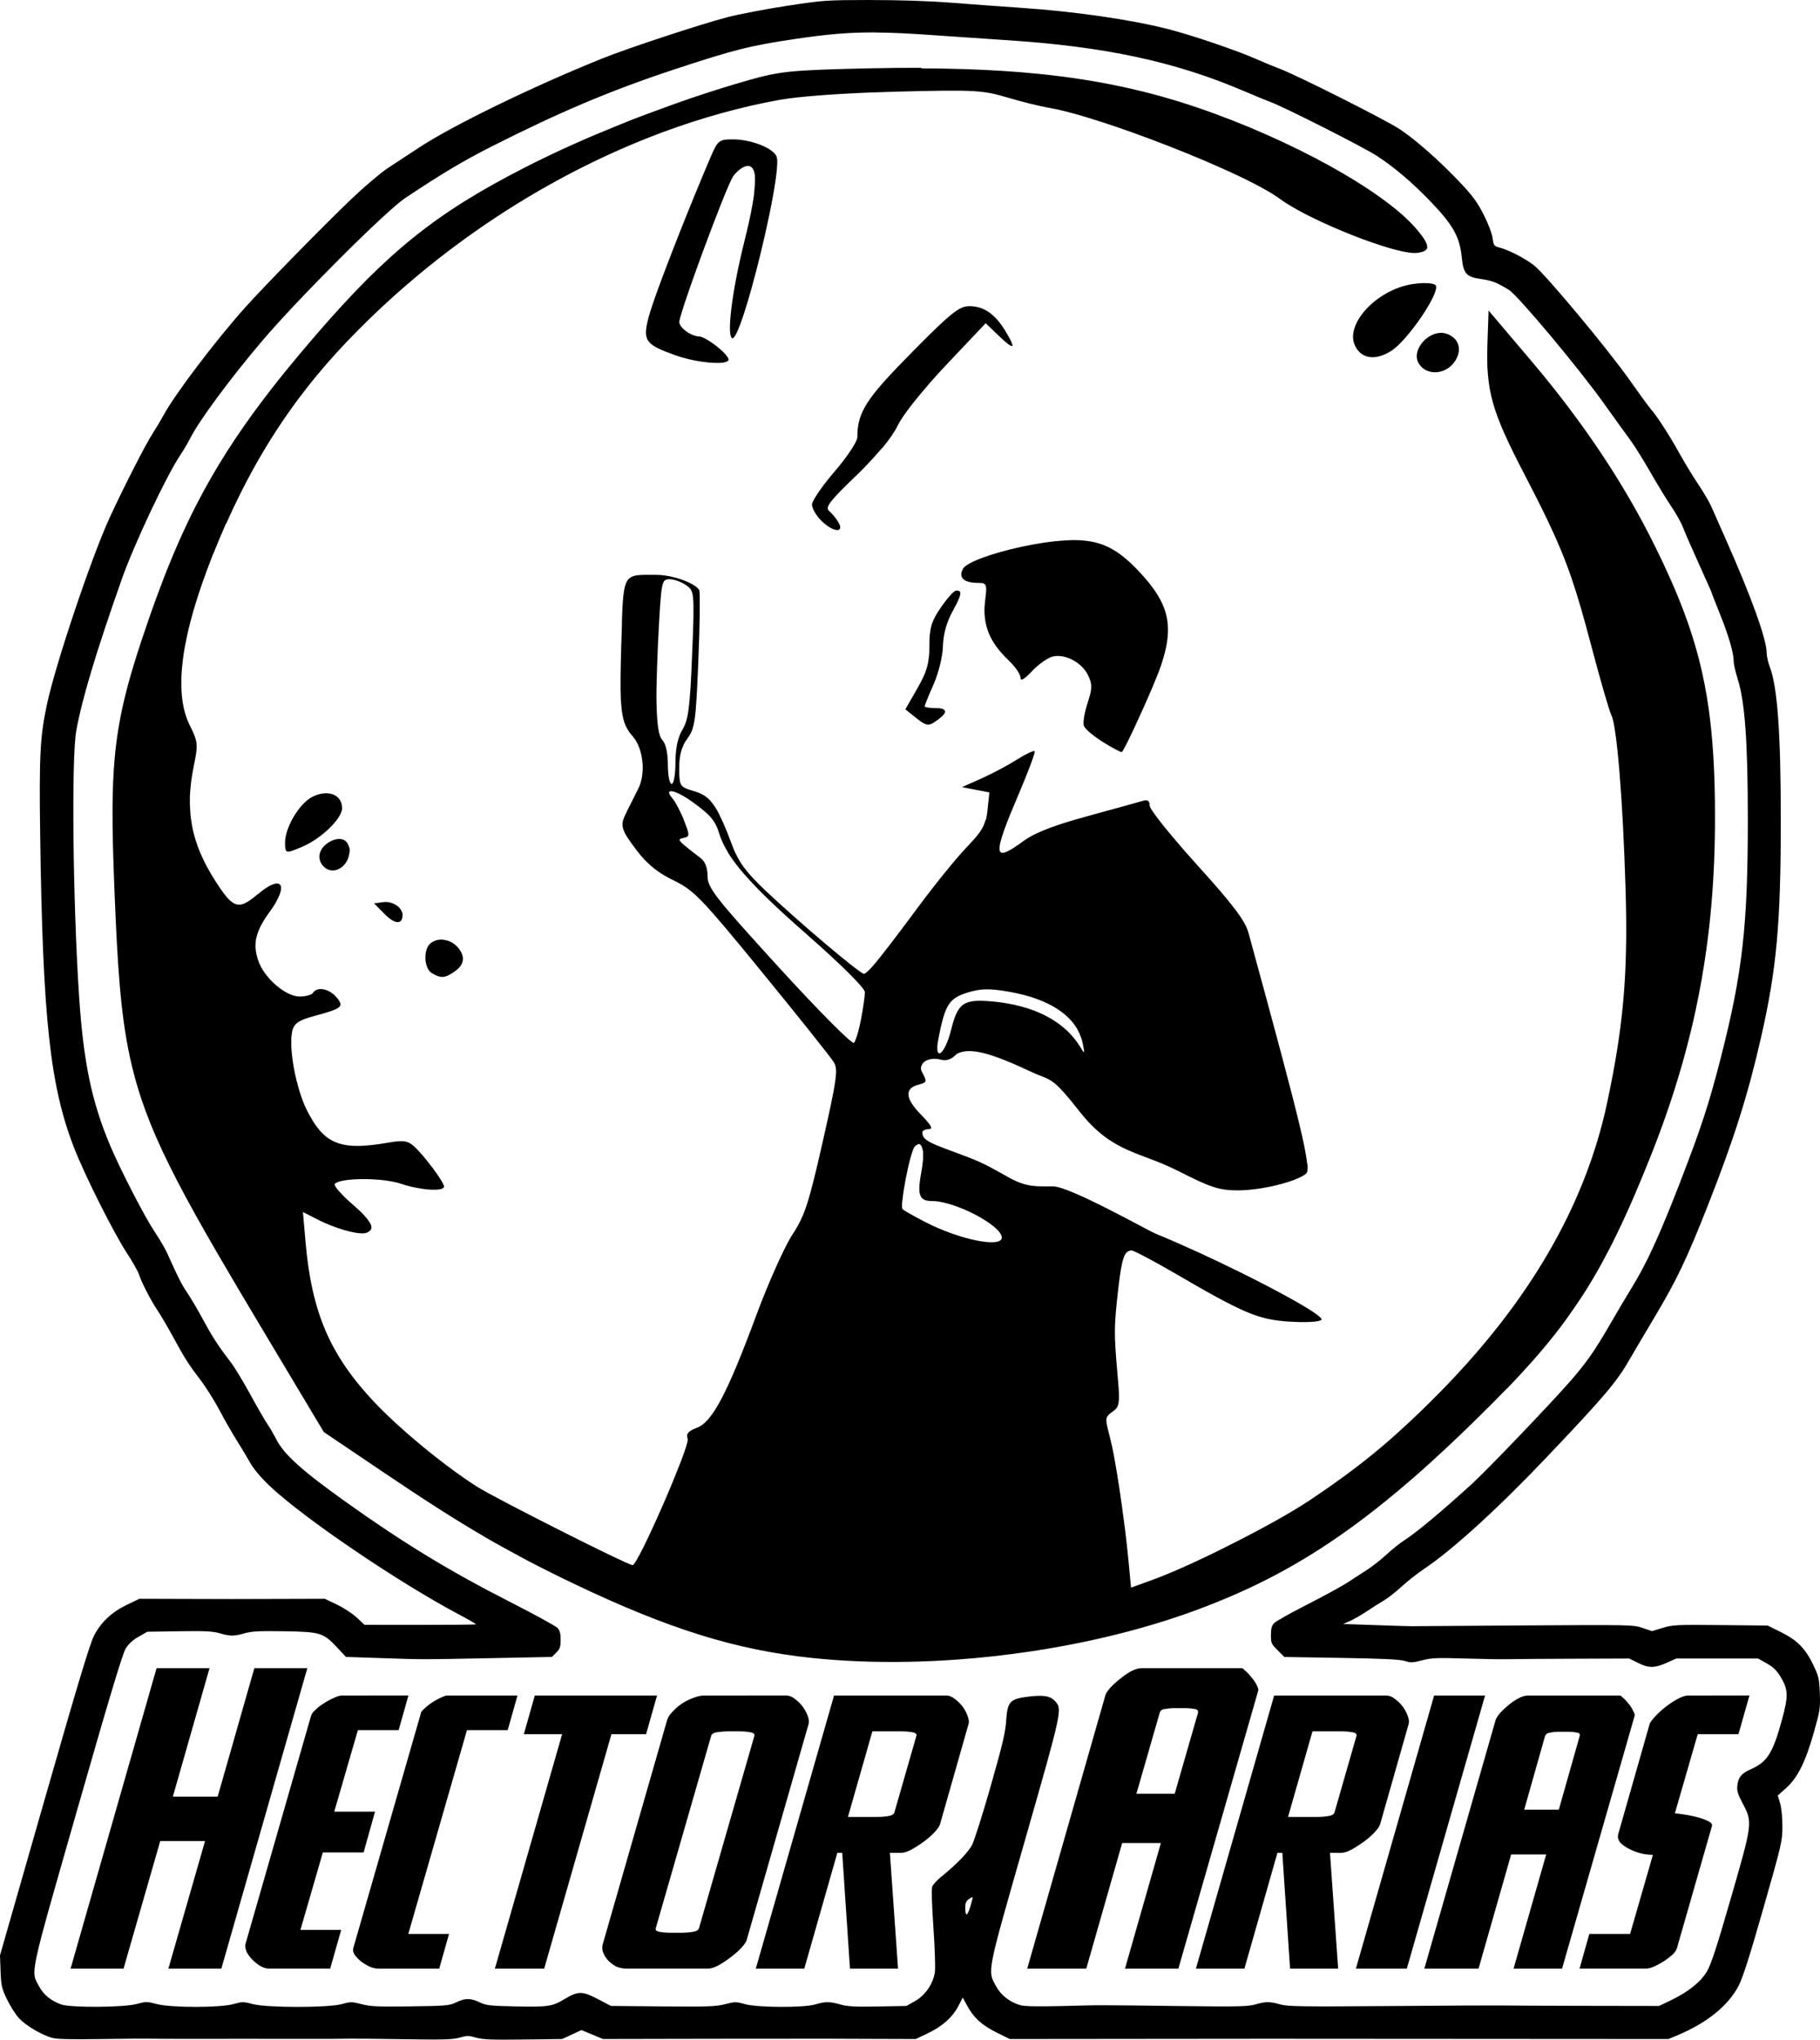 <svg xmlns:inkscape="http://www.inkscape.org/namespaces/inkscape" xmlns:sodipodi="http://sodipodi.sourceforge.net/DTD/sodipodi-0.dtd" xmlns="http://www.w3.org/2000/svg" xmlns:svg="http://www.w3.org/2000/svg" width="714.153" height="800.001" viewBox="0 0 188.953 211.667" id="svg1921" inkscape:version="1.2.2 (b0a8486541, 2022-12-01)" sodipodi:docname="HAF_Vertical.svg" xml:space="preserve" inkscape:export-filename="HAF_Isologo-Positivo.png" inkscape:export-xdpi="96" inkscape:export-ydpi="96"><defs id="defs1918"></defs><g inkscape:label="Logo y Usos" inkscape:groupmode="layer" id="layer1" style="display:inline" transform="translate(3140.89,597.103)"><path id="path347" style="display:inline;fill:#000000;stroke-width:0.56" d="m -3050.551,-597.103 c -4.626,0.009 -4.82,0.022 -8.695,0.614 -2.18,0.334 -4.932,0.86 -6.117,1.169 -2.782,0.725 -10.382,3.229 -13.005,4.286 -7.221,2.91 -15.48,6.924 -19.005,9.239 -1.079,0.708 -2.554,1.677 -3.279,2.154 -0.725,0.477 -2.421,1.917 -3.767,3.201 -2.848,2.714 -9.171,9.171 -11.093,11.328 -3.014,3.381 -7.154,8.84 -8.336,10.991 -0.319,0.583 -0.848,1.468 -1.174,1.966 -0.715,1.092 -3.004,5.568 -4.465,8.733 -1.906,4.126 -5.675,15.346 -6.545,19.484 -0.697,3.305 -0.799,5.295 -0.689,13.378 0.262,19.136 1.021,26.162 3.531,32.596 1.107,2.84 4.111,8.823 5.461,10.881 0.588,0.896 1.151,1.886 1.253,2.202 0.275,0.857 1.247,2.74 1.934,3.757 0.332,0.494 1.051,1.716 1.597,2.717 1.26,2.313 1.633,2.898 2.888,4.542 0.562,0.736 1.443,2.14 1.959,3.118 0.516,0.978 1.31,2.365 1.762,3.083 0.453,0.718 1.086,1.773 1.408,2.345 0.372,0.663 1.103,1.533 2.017,2.403 3.457,3.291 13.353,10.012 19.658,13.351 1.005,0.532 1.801,0.995 1.767,1.029 -0.044,0.035 -2.649,0.058 -5.81,0.056 l -5.747,-0.004 -0.799,-0.747 c -0.44,-0.411 -1.368,-1.019 -2.061,-1.351 l -1.262,-0.603 -4.404,0.013 c -5.387,0.018 -5.056,0.018 -10.443,0 l -4.404,-0.013 -1.262,0.603 c -1.589,0.759 -2.705,1.796 -3.439,3.198 -0.433,0.822 -1.717,5.09 -5.173,17.148 l -4.601,16.054 0.061,1.649 c 0.057,1.493 0.118,1.766 0.658,2.902 0.328,0.69 0.895,1.578 1.26,1.975 0.682,0.739 2.172,1.635 3.349,2.013 v 0.001 c 0.499,0.16 1.764,0.195 5.148,0.146 2.468,-0.035 4.707,-0.053 4.976,-0.039 0.271,0.013 2.454,0.022 4.854,0.022 5.054,-0.009 4.131,-0.009 10.524,0 2.76,0.003 5.237,-0.004 5.506,-0.022 0.271,-0.013 2.752,0.013 5.517,0.054 4.183,0.067 5.17,0.039 5.871,-0.167 0.753,-0.22 0.933,-0.219 1.697,0.003 0.688,0.2 1.645,0.238 4.897,0.197 l 4.042,-0.051 1.007,-0.466 1.006,-0.464 1.115,0.464 1.115,0.466 6.445,-0.013 c 3.544,-0.004 6.756,-0.013 7.137,-0.013 0.974,-0.003 8.851,-0.009 9.789,-0.004 0.428,0.003 2.647,0.009 4.936,0.018 l 4.16,0.013 1.255,-0.598 c 1.521,-0.727 2.553,-1.646 3.168,-2.821 l 0.461,-0.881 0.461,0.844 c 0.688,1.259 1.516,2.013 3.045,2.773 l 1.374,0.683 12.983,-0.013 c 7.141,-0.009 13.35,-0.013 13.799,-0.013 0.449,0 9.993,0.004 21.21,0.013 l 20.394,0.013 1.016,-0.428 c 3.02,-1.273 5.215,-3.062 6.283,-5.125 0.42,-0.812 1.169,-3.165 2.562,-8.044 1.911,-6.697 1.968,-6.941 1.968,-8.492 0,-0.933 -0.101,-1.928 -0.24,-2.391 l -0.24,-0.795 0.87,-0.776 c 1.187,-1.058 2.011,-2.707 2.87,-5.749 0.644,-2.272 0.683,-2.543 0.626,-4.08 -0.057,-1.49 -0.118,-1.764 -0.657,-2.899 -0.824,-1.733 -1.673,-2.601 -3.366,-3.441 l -1.39,-0.69 -4.889,-0.049 c -4.564,-0.046 -4.964,-0.026 -6.005,0.288 l -1.115,0.339 -0.984,-0.332 c -0.961,-0.324 -1.253,-0.33 -12.281,-0.258 -6.214,0.039 -11.482,0.079 -11.706,0.081 -0.223,0.004 -1.911,-0.048 -3.749,-0.114 l -3.341,-0.119 0.731,-0.324 c 0.402,-0.179 1.172,-0.622 1.71,-0.985 0.538,-0.363 1.321,-0.858 1.739,-1.1 0.42,-0.242 1.262,-0.901 1.876,-1.464 0.614,-0.563 1.631,-1.366 2.259,-1.784 2.976,-1.981 7.678,-6.255 12.743,-11.579 6.089,-6.401 7.339,-7.876 8.723,-10.296 0.372,-0.649 1.508,-2.575 2.527,-4.28 2.318,-3.881 3.347,-6.035 5.536,-11.584 2.696,-6.832 4.175,-11.498 5.532,-17.457 1.63,-7.156 2.056,-11.858 2.054,-22.597 0,-8.999 -0.345,-13.773 -1.132,-15.845 -0.184,-0.483 -0.332,-1.141 -0.332,-1.463 0,-1.425 -1.599,-5.857 -4.321,-11.977 -0.599,-1.346 -1.247,-2.812 -1.442,-3.257 -0.197,-0.445 -0.801,-1.475 -1.346,-2.286 -0.545,-0.812 -1.416,-2.242 -1.934,-3.179 -1.016,-1.836 -2.359,-3.917 -2.952,-4.574 -0.201,-0.224 -1.201,-1.592 -2.221,-3.039 -2.318,-3.292 -8.843,-11.106 -9.986,-11.959 -0.993,-0.742 -2.538,-1.539 -3.476,-1.792 -0.645,-0.174 -0.672,-0.207 -0.776,-0.99 -0.061,-0.47 -0.445,-1.48 -0.911,-2.406 -0.638,-1.268 -1.113,-1.927 -2.315,-3.212 -2.14,-2.285 -4.701,-4.558 -6.416,-5.694 -1.468,-0.972 -10.786,-5.66 -12.48,-6.279 -0.494,-0.18 -1.595,-0.636 -2.448,-1.013 -2.013,-0.89 -6.746,-2.495 -9.162,-3.106 -3.905,-0.988 -9.6,-1.811 -15.175,-2.193 -2.004,-0.137 -5.296,-0.378 -7.315,-0.534 -2.366,-0.183 -5.353,-0.281 -8.402,-0.277 z m 0.572,3.374 c 1.672,0.009 3.524,0.103 5.873,0.269 2.647,0.187 6.025,0.417 7.506,0.511 10.374,0.658 17.708,2.227 24.961,5.341 1.032,0.443 2.217,0.93 2.633,1.083 1.443,0.529 9.657,4.684 11.054,5.592 1.788,1.162 3.624,2.716 5.493,4.65 2.418,2.503 3.112,3.73 3.328,5.877 0.171,1.71 0.472,2.044 2.027,2.265 1.113,0.158 1.57,0.335 2.853,1.11 0.931,0.563 7.246,8.102 9.861,11.77 1.055,1.481 2.275,3.169 2.71,3.752 0.433,0.583 1.388,2.105 2.118,3.382 0.73,1.277 1.721,2.901 2.202,3.607 0.481,0.706 1.023,1.68 1.205,2.164 0.184,0.484 0.926,2.188 1.652,3.787 0.727,1.599 1.322,2.943 1.322,2.985 0,0.044 0.376,1.009 0.836,2.15 0.921,2.284 1.438,4.053 1.447,4.93 0,0.314 0.184,1.125 0.398,1.803 0.769,2.406 1.068,6.503 1.07,14.674 0,10.955 -0.55,15.854 -2.77,24.555 -1.249,4.896 -2.088,7.458 -4.353,13.297 -2.039,5.257 -3.397,8.216 -4.869,10.604 -0.525,0.852 -1.563,2.601 -2.305,3.885 -1.621,2.803 -2.49,4.042 -4.197,5.986 -2.173,2.474 -8.642,9.223 -10.166,10.607 -3.276,2.973 -5.773,5.051 -7.069,5.881 -0.402,0.258 -1.2,0.898 -1.768,1.421 -0.569,0.523 -1.449,1.219 -1.957,1.547 -0.508,0.328 -1.437,0.931 -2.065,1.342 -0.628,0.411 -2.54,1.456 -4.248,2.323 -1.708,0.867 -3.25,1.735 -3.426,1.93 -0.236,0.259 -0.319,0.588 -0.319,1.231 0,0.816 0.048,0.927 0.696,1.573 l 0.696,0.697 5.912,0.096 c 4.299,0.07 6.099,0.158 6.6,0.319 0.605,0.194 0.827,0.185 1.808,-0.07 0.967,-0.251 1.559,-0.276 4.369,-0.188 1.788,0.056 3.801,0.09 4.474,0.073 0.673,-0.018 3.793,-0.035 6.934,-0.048 l 5.71,-0.022 0.898,0.447 c 1.131,0.564 1.71,0.564 2.982,0.001 l 1.014,-0.448 h 4.243 4.241 l 0.898,0.505 c 0.664,0.373 1.033,0.729 1.42,1.368 0.828,1.365 0.846,1.981 0.14,4.56 -0.932,3.397 -1.514,4.309 -3.234,5.069 -0.949,0.42 -1.285,0.826 -1.375,1.665 -0.061,0.58 0.044,0.894 0.53,1.832 1.065,1.991 1.059,2.039 -1.189,9.823 -1.483,5.134 -2.071,6.933 -2.5,7.651 -0.658,1.102 -1.933,2.123 -3.742,2.994 l -1.224,0.589 -7.83,-0.013 c -4.307,-0.009 -8.273,-0.026 -8.811,-0.039 -0.538,-0.013 -5.67,0.018 -11.403,0.061 -9.04,0.072 -10.539,0.049 -11.283,-0.167 -1.077,-0.313 -1.517,-0.312 -2.601,0.003 -0.741,0.216 -1.847,0.239 -7.693,0.166 -8.877,-0.112 -8.231,-0.111 -12.397,-0.001 -2.304,0.06 -3.842,0.031 -4.246,-0.076 -1.099,-0.296 -2.054,-1.024 -2.556,-1.947 -0.923,-1.7 -1.034,-1.142 2.988,-15.199 3.894,-13.61 3.892,-13.597 3.094,-14.447 -0.494,-0.526 -1.211,-0.636 -2.799,-0.434 -1.877,0.24 -2.115,0.504 -2.254,2.515 -0.083,1.221 -0.398,2.547 -1.619,6.819 -0.833,2.916 -1.702,5.65 -1.93,6.075 -0.406,0.757 -1.645,2.029 -3.196,3.282 -0.428,0.346 -0.845,0.802 -0.926,1.014 -0.092,0.24 -0.044,1.849 0.122,4.266 0.149,2.134 0.214,4.219 0.149,4.633 -0.184,1.2 -1.01,2.394 -2.061,2.985 l -0.897,0.505 -2.973,0.054 c -2.349,0.044 -3.16,-1.3e-4 -3.86,-0.204 -1.097,-0.319 -1.594,-0.321 -2.616,-0.013 -1.178,0.358 -6.016,0.338 -7.324,-0.031 -0.906,-0.255 -1.035,-0.254 -2.049,0.009 -0.939,0.242 -1.798,0.275 -6.468,0.232 l -5.384,-0.051 -1.357,-0.713 c -1.617,-0.85 -2.064,-0.846 -3.516,0.035 -1.209,0.735 -1.685,0.801 -5.171,0.725 -2.513,-0.055 -2.93,-0.105 -3.579,-0.419 -0.929,-0.451 -1.522,-0.45 -2.447,0.003 -0.685,0.335 -1.005,0.363 -4.727,0.415 -3.381,0.047 -4.158,0.013 -5.079,-0.226 -1.02,-0.265 -1.148,-0.266 -2.055,-0.013 -1.401,0.393 -7.782,0.392 -9.258,-0.001 -0.957,-0.255 -1.087,-0.255 -1.995,0 -1.398,0.393 -6.5,0.389 -7.98,-0.004 -0.987,-0.263 -1.106,-0.263 -2.093,0 v 10e-4 c -1.353,0.36 -6.838,0.391 -7.813,0.044 -1.064,-0.379 -1.812,-0.988 -2.285,-1.857 -0.899,-1.652 -1.098,-0.729 3.954,-18.378 3.321,-11.601 4.7,-16.181 5.027,-16.706 0.302,-0.481 0.75,-0.891 1.348,-1.228 l 0.897,-0.508 3.302,-0.052 c 2.641,-0.044 3.48,-0.002 4.186,0.204 1.107,0.322 1.539,0.322 2.646,0 0.705,-0.205 1.535,-0.246 4.103,-0.204 3.754,0.062 4.046,0.154 5.526,1.745 l 0.854,0.918 3.804,0.127 c 4.454,0.149 3.784,0.149 11.508,-0.004 l 6.075,-0.121 0.451,-0.453 c 0.38,-0.382 0.453,-0.589 0.453,-1.329 0,-0.634 -0.087,-0.971 -0.315,-1.221 -0.171,-0.19 -2.374,-1.397 -4.894,-2.681 -6.345,-3.234 -11.081,-6.115 -17.062,-10.379 -4.616,-3.291 -6.461,-4.955 -7.269,-6.554 -0.245,-0.483 -0.655,-1.185 -0.912,-1.56 -0.258,-0.376 -1.062,-1.771 -1.789,-3.1 -0.727,-1.329 -1.626,-2.812 -1.998,-3.294 -1.28,-1.658 -1.907,-2.622 -2.878,-4.422 -0.535,-0.992 -1.273,-2.248 -1.642,-2.79 -0.598,-0.88 -0.909,-1.496 -2.142,-4.229 -0.184,-0.404 -0.749,-1.358 -1.258,-2.121 -1.029,-1.542 -3.527,-6.382 -4.588,-8.885 -1.938,-4.578 -2.798,-8.707 -3.251,-15.588 -0.642,-9.749 -0.799,-24.632 -0.293,-27.492 0.578,-3.248 2.057,-8.174 4.728,-15.744 1.284,-3.64 4.65,-10.771 6.097,-12.918 0.324,-0.478 0.77,-1.235 0.996,-1.684 0.934,-1.854 4.144,-6.199 7.471,-10.115 3.724,-4.384 12.857,-13.504 14.859,-14.837 3.803,-2.533 6.039,-3.866 8.97,-5.349 7.095,-3.59 12.381,-5.822 18.915,-7.982 6.231,-2.06 7.94,-2.49 12.645,-3.185 3.25,-0.48 5.535,-0.689 8.321,-0.671 z m 4.772,3.662 c -1.719,-0.004 -3.512,0.013 -5.388,0.054 -4.036,0.089 -6.361,0.164 -8.078,0.329 -0.794,0.076 -1.454,0.177 -2.096,0.303 -0.118,0.022 -0.24,0.048 -0.354,0.073 -0.624,0.135 -1.245,0.295 -1.967,0.501 -1.978,0.562 -4.001,1.196 -6.032,1.883 -0.658,0.223 -1.316,0.459 -1.974,0.693 -0.74,0.263 -1.476,0.532 -2.212,0.808 -0.628,0.235 -1.259,0.467 -1.882,0.71 0,2.2e-4 0,0.001 0,0.001 -0.597,0.233 -1.184,0.475 -1.774,0.715 -1.389,0.564 -2.763,1.139 -4.094,1.732 -1.897,0.845 -3.72,1.713 -5.431,2.589 -1.103,0.565 -2.143,1.121 -3.136,1.675 -0.55,0.307 -1.089,0.615 -1.611,0.923 -1.953,1.153 -3.723,2.324 -5.414,3.598 -1.268,0.955 -2.493,1.968 -3.717,3.074 -0.816,0.737 -1.633,1.515 -2.461,2.345 -0.829,0.83 -1.671,1.712 -2.538,2.656 -0.868,0.944 -1.762,1.95 -2.694,3.029 -0.57,0.659 -1.121,1.305 -1.653,1.939 -1.065,1.268 -2.057,2.491 -2.986,3.684 -2.788,3.579 -5.01,6.894 -6.925,10.386 -0.638,1.164 -1.243,2.348 -1.823,3.567 -0.289,0.61 -0.574,1.227 -0.853,1.857 0,5.5e-4 0,0.001 0,0.001 -0.557,1.259 -1.096,2.563 -1.624,3.927 0,5.5e-4 0,10e-4 0,10e-4 -0.262,0.682 -0.525,1.379 -0.786,2.093 -0.262,0.715 -0.52,1.446 -0.779,2.198 -1.135,3.289 -1.959,5.907 -2.538,8.379 -0.114,0.495 -0.223,0.983 -0.319,1.47 -0.192,0.975 -0.35,1.943 -0.475,2.939 -0.061,0.498 -0.118,1.001 -0.162,1.517 -0.14,1.547 -0.21,3.193 -0.223,5.053 0,1.239 0,2.572 0.044,4.034 0,5.5e-4 0,8.3e-4 0,0.001 0,5.5e-4 0,8.3e-4 0,10e-4 0.044,1.463 0.088,3.054 0.162,4.807 0.306,7.51 0.608,12.538 1.591,17.099 0.157,0.728 0.332,1.446 0.527,2.158 0,0.06 0.044,0.121 0.048,0.181 0.197,0.714 0.415,1.425 0.658,2.141 0.254,0.745 0.53,1.496 0.835,2.262 1.528,3.83 3.764,8.034 7.102,13.777 1.336,2.297 2.847,4.841 4.56,7.705 l 6.404,10.705 6.356,4.288 c 2.029,1.368 3.84,2.564 5.525,3.64 0,2.3e-4 0,-2.1e-4 0,0 0.842,0.538 1.652,1.046 2.442,1.53 0,2.2e-4 0,-2.2e-4 0,0 0.79,0.484 1.56,0.945 2.32,1.389 1.254,0.732 2.489,1.415 3.743,2.084 0.267,0.142 0.527,0.287 0.796,0.428 0,2.2e-4 0,-1.8e-4 0,0 0.768,0.402 1.548,0.801 2.353,1.202 0,2.2e-4 0,-1.7e-4 0,0 0.805,0.401 1.635,0.805 2.501,1.218 2.452,1.171 4.728,2.185 6.885,3.059 1.079,0.437 2.128,0.839 3.155,1.209 1.027,0.37 2.033,0.708 3.023,1.016 0.99,0.308 1.964,0.586 2.931,0.835 0.968,0.25 1.928,0.47 2.888,0.667 1.919,0.392 3.836,0.682 5.812,0.888 1.576,0.164 3.192,0.278 4.839,0.344 3.294,0.131 6.707,0.067 10.143,-0.179 2.576,-0.184 5.166,-0.471 7.728,-0.856 1.708,-0.257 3.405,-0.556 5.076,-0.898 3.344,-0.683 6.592,-1.534 9.648,-2.541 0.764,-0.252 1.516,-0.512 2.255,-0.783 0.687,-0.252 1.363,-0.512 2.029,-0.777 1.332,-0.531 2.624,-1.092 3.891,-1.691 0,-1.7e-4 0,2.3e-4 0,0 4.784,-2.263 9.203,-5.09 13.956,-8.948 0.817,-0.663 1.643,-1.351 2.483,-2.078 0.096,-0.084 0.188,-0.16 0.289,-0.244 0,-5.5e-4 0,-10e-4 0,-10e-4 0.649,-0.566 1.307,-1.151 1.975,-1.758 0,-5.5e-4 0,-0.001 0,-0.001 2.005,-1.821 4.1,-3.833 6.328,-6.065 0,-2.2e-4 0,-10e-4 0,-10e-4 0.496,-0.497 0.975,-0.985 1.438,-1.464 0,-0.009 0.044,-0.018 0.044,-0.026 0.471,-0.488 0.926,-0.967 1.365,-1.441 0,-2.7e-4 0,-10e-4 0,-10e-4 0.439,-0.474 0.864,-0.942 1.275,-1.407 0.411,-0.465 0.808,-0.926 1.194,-1.387 0.385,-0.46 0.757,-0.917 1.119,-1.377 0,-2.7e-4 0,-0.001 0,-0.001 0.363,-0.459 0.713,-0.92 1.055,-1.384 0,-2.8e-4 0,-0.001 0,-0.001 0.144,-0.193 0.275,-0.39 0.415,-0.584 0.398,-0.554 0.783,-1.115 1.157,-1.684 0.127,-0.191 0.258,-0.379 0.38,-0.572 0,-2.8e-4 0,-0.001 0,-0.001 0.31,-0.486 0.615,-0.979 0.914,-1.483 0,-2.7e-4 0,-10e-4 0,-10e-4 0.297,-0.504 0.593,-1.017 0.884,-1.543 0,-2.7e-4 0,-10e-4 0,-10e-4 0.153,-0.281 0.306,-0.575 0.461,-0.863 0.136,-0.252 0.271,-0.497 0.402,-0.755 0.284,-0.553 0.568,-1.121 0.85,-1.706 0,-2.7e-4 0,-10e-4 0,-10e-4 0.284,-0.585 0.565,-1.186 0.847,-1.806 0,-2.7e-4 0,-0.001 0,-0.001 0.284,-0.621 0.567,-1.26 0.853,-1.921 0,-2.8e-4 0,-0.001 0,-0.001 0.572,-1.323 1.153,-2.731 1.755,-4.244 0,-5.5e-4 0,-10e-4 0,-10e-4 0.289,-0.728 0.568,-1.452 0.838,-2.174 0.539,-1.444 1.039,-2.879 1.499,-4.308 0.691,-2.145 1.293,-4.278 1.812,-6.418 0.175,-0.713 0.337,-1.427 0.49,-2.142 0.463,-2.147 0.843,-4.308 1.144,-6.5 0.201,-1.461 0.367,-2.936 0.496,-4.43 0.262,-2.989 0.385,-6.056 0.38,-9.243 0,-3.735 -0.149,-6.924 -0.486,-9.837 0,-5.6e-4 0,-8.3e-4 0,-10e-4 -0.201,-1.748 -0.475,-3.397 -0.833,-5.007 -0.236,-1.073 -0.513,-2.128 -0.829,-3.183 -0.157,-0.527 -0.328,-1.054 -0.505,-1.584 -0.179,-0.53 -0.367,-1.062 -0.57,-1.598 -0.201,-0.535 -0.415,-1.074 -0.638,-1.62 0,-2.7e-4 0,-0.001 0,-0.001 -0.223,-0.546 -0.46,-1.1 -0.707,-1.661 0,-2.8e-4 0,-0.001 0,-0.001 -0.496,-1.123 -1.04,-2.279 -1.638,-3.489 0,-2.7e-4 0,-0.001 0,-0.001 -0.407,-0.825 -0.832,-1.647 -1.27,-2.466 0,-2.8e-4 0,-0.001 0,-0.001 -1.318,-2.457 -2.78,-4.886 -4.395,-7.302 0,-2.8e-4 0,-10e-4 0,-10e-4 -2.155,-3.222 -4.582,-6.422 -7.309,-9.636 l -4.328,-5.1 v -10e-4 l -0.114,3.381 c -0.044,1.23 -0.044,2.286 0.048,3.278 0.044,0.496 0.105,0.975 0.188,1.453 0.083,0.477 0.192,0.952 0.328,1.438 0,5.5e-4 0,10e-4 0,10e-4 0.136,0.486 0.297,0.983 0.492,1.505 0,5.5e-4 0,10e-4 0,10e-4 0.192,0.522 0.42,1.07 0.678,1.656 0.258,0.587 0.554,1.213 0.888,1.892 0.332,0.678 0.705,1.409 1.119,2.206 0,2.8e-4 0,10e-4 0,10e-4 0.501,0.964 0.955,1.845 1.369,2.666 0.415,0.821 0.789,1.581 1.132,2.3 2.061,4.314 2.989,7.156 4.509,12.918 0.957,3.632 1.908,6.915 2.112,7.296 0.21,0.395 0.433,1.728 0.64,3.724 0.14,1.331 0.271,2.957 0.394,4.797 0.061,0.92 0.118,1.894 0.171,2.911 0.105,2.034 0.197,4.242 0.267,6.542 0.232,7.719 -0.092,12.772 -1.317,19.306 -0.175,0.933 -0.372,1.898 -0.584,2.904 -0.14,0.667 -0.297,1.332 -0.466,1.994 -0.341,1.325 -0.735,2.64 -1.186,3.947 -0.678,1.96 -1.482,3.901 -2.413,5.822 -0.31,0.64 -0.635,1.278 -0.974,1.914 -0.677,1.272 -1.41,2.535 -2.2,3.79 -0.394,0.627 -0.804,1.252 -1.227,1.875 -0.424,0.623 -0.861,1.244 -1.313,1.863 -0.451,0.619 -0.916,1.234 -1.396,1.848 0,5.5e-4 0,8.3e-4 0,10e-4 -1.439,1.843 -3.005,3.665 -4.698,5.47 -0.564,0.601 -1.142,1.2 -1.735,1.797 -0.586,0.591 -1.151,1.151 -1.701,1.685 -0.839,0.815 -1.64,1.557 -2.433,2.272 -2.177,1.962 -4.29,3.636 -6.791,5.397 -0.171,0.121 -0.332,0.239 -0.508,0.361 0,5.5e-4 0,10e-4 0,10e-4 -0.197,0.136 -0.415,0.28 -0.616,0.418 -0.428,0.292 -0.847,0.58 -1.301,0.882 -0.93,0.619 -2.152,1.348 -3.528,2.118 -1.141,0.638 -2.395,1.302 -3.666,1.955 -0.639,0.328 -1.274,0.647 -1.915,0.964 -0.389,0.192 -0.783,0.39 -1.167,0.575 -0.76,0.365 -1.504,0.714 -2.218,1.038 -0.714,0.323 -1.394,0.62 -2.026,0.883 0,2.1e-4 0,10e-4 0,10e-4 -0.631,0.263 -1.214,0.492 -1.729,0.678 l -2.232,0.808 -0.249,-2.639 c 0,-5.5e-4 0,-10e-4 0,-10e-4 -0.105,-1.115 -0.24,-2.347 -0.398,-3.602 0,-5.5e-4 0,-10e-4 0,-10e-4 -0.044,-0.172 -0.048,-0.34 -0.07,-0.512 -0.302,-2.347 -0.657,-4.732 -0.987,-6.538 -0.087,-0.485 -0.175,-0.928 -0.258,-1.319 -0.083,-0.39 -0.162,-0.727 -0.232,-0.998 -0.197,-0.739 -0.319,-1.218 -0.354,-1.557 -0.044,-0.226 0,-0.389 0.052,-0.525 0,-2.7e-4 0,-10e-4 0,-10e-4 0.087,-0.205 0.271,-0.349 0.56,-0.552 0.096,-0.067 0.179,-0.13 0.254,-0.195 0.074,-0.064 0.136,-0.129 0.188,-0.204 0,-2.7e-4 0,-10e-4 0,-10e-4 0.053,-0.075 0.096,-0.157 0.131,-0.255 0,-2.7e-4 0,-0.001 0,-0.001 0.044,-0.098 0.061,-0.211 0.074,-0.345 0,-0.134 0.044,-0.289 0.044,-0.472 0,-0.548 -0.061,-1.344 -0.171,-2.559 -0.096,-1.056 -0.162,-1.886 -0.205,-2.612 -0.044,-0.67 -0.057,-1.255 -0.052,-1.83 0,-0.599 0.044,-1.194 0.096,-1.886 0.061,-0.692 0.144,-1.482 0.258,-2.468 0.092,-0.778 0.175,-1.411 0.262,-1.924 0.088,-0.513 0.179,-0.904 0.28,-1.199 0.052,-0.148 0.105,-0.271 0.162,-0.372 0.057,-0.102 0.118,-0.181 0.188,-0.243 0.079,-0.071 0.162,-0.113 0.254,-0.14 0.066,-0.018 0.136,-0.035 0.21,-0.035 0,0 0,0.004 0.044,0.004 0.061,0.004 0.219,0.064 0.453,0.172 0,0.002 0,0.002 0,0.004 0,2.8e-4 0,-2.8e-4 0,0 0.28,0.13 0.677,0.335 1.132,0.576 0.781,0.414 1.75,0.949 2.788,1.554 1.835,1.069 3.301,1.908 4.519,2.569 0.61,0.331 1.156,0.615 1.656,0.863 0,1.7e-4 0,-1.8e-4 0,0 1.001,0.495 1.815,0.838 2.564,1.078 0,1.3e-4 0,-1.3e-4 0,0 0.749,0.24 1.433,0.379 2.173,0.467 0,4e-5 0,-8e-5 0,0 0.372,0.044 0.755,0.076 1.167,0.101 1.302,0.078 2.393,0.049 2.915,-0.064 0.175,-0.039 0.284,-0.085 0.319,-0.141 0.136,-0.221 -1.242,-1.118 -3.397,-2.308 -1.436,-0.794 -3.217,-1.719 -5.124,-2.659 -2.861,-1.411 -6.005,-2.859 -8.693,-3.962 -0.847,-0.348 -8.865,-4.891 -10.647,-4.908 -1.572,-0.018 -2.633,0.144 -4.451,-0.846 -1.601,-0.872 -2.465,-1.457 -4.476,-2.222 -2.882,-1.097 -4.274,-1.479 -4.589,-2.183 0,-0.018 0,-0.031 0,-0.045 -0.044,-0.092 -0.057,-0.188 -0.057,-0.294 v -0.001 c 0,-0.048 0,-0.094 0.052,-0.136 0.044,-0.044 0.083,-0.08 0.144,-0.112 0.044,-0.022 0.087,-0.035 0.136,-0.048 0.101,-0.031 0.21,-0.054 0.337,-0.054 0.122,0 0.201,-0.026 0.232,-0.083 0,-0.026 0.044,-0.064 0,-0.109 -0.044,-0.222 -0.389,-0.65 -1.079,-1.355 -0.402,-0.411 -0.707,-0.782 -0.917,-1.116 0,-5.5e-4 0,-10e-4 0,-10e-4 -0.105,-0.167 -0.188,-0.324 -0.245,-0.472 0,-5.5e-4 0,-0.001 0,-0.001 -0.057,-0.147 -0.092,-0.284 -0.101,-0.412 0,-5.5e-4 0,-8.2e-4 0,-0.001 0,-0.128 0,-0.247 0.044,-0.355 0.044,-0.084 0.079,-0.161 0.136,-0.233 0,-0.022 0.044,-0.044 0.048,-0.061 0,-0.003 0,-0.004 0,-0.009 0.083,-0.082 0.184,-0.154 0.31,-0.218 0.136,-0.071 0.297,-0.131 0.487,-0.181 0.171,-0.045 0.284,-0.084 0.394,-0.124 0.061,-0.022 0.136,-0.049 0.179,-0.074 0.044,-0.018 0.066,-0.035 0.087,-0.056 0.044,-0.031 0.061,-0.07 0.074,-0.112 0.044,-0.085 0,-0.194 -0.052,-0.345 -0.061,-0.151 -0.157,-0.343 -0.293,-0.594 -0.061,-0.115 -0.101,-0.226 -0.114,-0.333 0,-5.5e-4 0,-8.3e-4 0,-0.001 0,-0.106 0,-0.208 0.044,-0.303 0,-5.5e-4 0,-0.001 0,-0.001 0,-5.6e-4 0,-10e-4 0,-10e-4 0.044,-0.096 0.074,-0.185 0.136,-0.266 0.127,-0.163 0.319,-0.292 0.56,-0.376 0.118,-0.044 0.254,-0.072 0.394,-0.089 0.28,-0.035 0.601,-0.013 0.936,0.076 0.589,0.154 1.119,-0.039 1.636,-0.592 0,-0.001 0,-0.002 0,-0.003 1.355,-0.753 3.63,-0.068 7.638,1.808 2.318,1.085 2.106,0.348 5.187,4.244 3.343,4.228 6.209,4.079 10.098,6.059 0,0.004 0,0.009 0.044,0.013 0.858,0.439 1.555,0.784 2.148,1.057 1.781,0.818 2.629,0.975 4.093,0.975 1.202,-10e-4 2.694,-0.219 4.02,-0.541 0.663,-0.161 1.284,-0.349 1.807,-0.549 0.262,-0.1 0.499,-0.204 0.705,-0.309 0.205,-0.104 0.376,-0.209 0.512,-0.314 0,-2.2e-4 0,-0.001 0,-0.001 0.044,-0.031 0.074,-0.075 0.101,-0.134 0,-2.7e-4 0,-10e-4 0,-10e-4 0.044,-0.059 0.048,-0.136 0.061,-0.23 0,-2.8e-4 0,-0.001 0,-0.001 0,-0.004 0,-0.013 0,-0.018 0.044,-0.189 0.044,-0.449 -0.044,-0.812 -0.044,-0.372 -0.118,-0.848 -0.236,-1.455 -0.118,-0.607 -0.284,-1.345 -0.496,-2.241 0,-2.8e-4 0,-10e-4 0,-10e-4 -0.214,-0.897 -0.474,-1.951 -0.792,-3.192 0,-2.8e-4 0,-0.001 0,-0.001 -0.319,-1.241 -0.693,-2.667 -1.13,-4.307 -0.873,-3.279 -1.994,-7.408 -3.417,-12.606 0,-5.5e-4 0,-0.001 0,-0.001 -0.044,-0.158 -0.101,-0.324 -0.175,-0.499 0,-5.5e-4 0,-8.3e-4 0,-0.001 -0.074,-0.176 -0.166,-0.361 -0.28,-0.562 -0.454,-0.803 -1.236,-1.837 -2.537,-3.353 -0.65,-0.758 -1.431,-1.636 -2.364,-2.666 -2.023,-2.234 -3.771,-4.345 -4.518,-5.426 -0.122,-0.18 -0.223,-0.331 -0.288,-0.45 -0.066,-0.119 -0.101,-0.205 -0.101,-0.254 0,-0.125 0,-0.228 -0.044,-0.31 0,-0.002 0,-0.002 0,-0.004 -0.044,-0.077 -0.066,-0.135 -0.118,-0.175 0,-10e-4 0,-0.003 0,-0.004 0,-0.002 0,-0.003 0,-0.004 -0.052,-0.035 -0.118,-0.055 -0.197,-0.058 -0.092,-0.004 -0.192,0.013 -0.319,0.049 -0.38,0.115 -2.955,0.827 -5.724,1.581 -2.4,0.653 -4.09,1.224 -5.292,1.787 -0.114,0.054 -0.24,0.109 -0.345,0.163 0,2.6e-4 0,10e-4 0,10e-4 -0.092,0.046 -0.166,0.091 -0.249,0.137 -0.293,0.16 -0.559,0.32 -0.78,0.483 -0.406,0.299 -0.762,0.549 -1.069,0.745 -0.258,0.164 -0.471,0.282 -0.659,0.367 -0.149,0.067 -0.284,0.117 -0.393,0.131 -0.083,0.009 -0.149,0.009 -0.205,-0.013 -0.057,-0.022 -0.101,-0.059 -0.131,-0.114 -0.044,-0.055 -0.052,-0.126 -0.061,-0.216 0,-0.178 0,-0.428 0.092,-0.754 0.079,-0.32 0.201,-0.719 0.372,-1.193 0,-0.009 0,-0.009 0,-0.018 0,-2.8e-4 0,-10e-4 0,-10e-4 0.171,-0.484 0.389,-1.05 0.655,-1.703 0,-2.8e-4 0,-10e-4 0,-10e-4 0.267,-0.654 0.577,-1.394 0.933,-2.228 0,-2.7e-4 0,-10e-4 0,-10e-4 0.24,-0.568 0.469,-1.115 0.671,-1.617 0,-5.5e-4 0,-8.3e-4 0,-0.001 0.201,-0.502 0.38,-0.959 0.524,-1.349 0,-5.5e-4 0,-8.3e-4 0,-10e-4 0.144,-0.39 0.254,-0.711 0.324,-0.942 0,-5.6e-4 0,-8.3e-4 0,-10e-4 0.044,-0.115 0.057,-0.207 0.07,-0.274 0,-0.067 0,-0.108 0,-0.119 -0.096,-0.096 -0.94,0.31 -1.876,0.901 -0.459,0.29 -1.094,0.649 -1.746,0.997 -0.044,0.013 -0.048,0.026 -0.074,0.039 -0.643,0.341 -1.299,0.665 -1.827,0.901 0,0.004 -0.044,0.013 -0.044,0.018 l -1.974,0.879 1.423,0.274 1.423,0.274 -0.197,1.834 v 10e-4 c 0,0.026 0,0.046 0,0.071 -0.044,0.31 -0.079,0.583 -0.14,0.835 0,0.031 0,0.069 -0.044,0.101 0,5.6e-4 0,10e-4 0,10e-4 0,0.039 -0.044,0.071 -0.044,0.108 -0.079,0.258 -0.171,0.5 -0.306,0.742 -0.153,0.277 -0.35,0.558 -0.607,0.872 -0.258,0.314 -0.577,0.661 -0.972,1.071 -0.262,0.271 -0.597,0.645 -0.979,1.09 -0.385,0.445 -0.813,0.961 -1.264,1.514 -0.9,1.106 -1.88,2.361 -2.725,3.499 -2.555,3.444 -4.012,5.348 -4.841,6.292 -0.497,0.566 -0.769,0.787 -0.915,0.787 -0.044,0 -0.074,-0.022 -0.144,-0.059 -0.205,-0.118 -0.599,-0.405 -1.121,-0.814 -1.393,-1.09 -3.708,-3.045 -5.884,-4.969 0,-2.6e-4 0,2.2e-4 0,0 -1.088,-0.961 -2.14,-1.916 -3.026,-2.749 -0.501,-0.472 -0.929,-0.896 -1.3,-1.292 -0.184,-0.198 -0.354,-0.388 -0.514,-0.575 0,-2.7e-4 0,-0.001 0,-0.001 -0.157,-0.187 -0.302,-0.369 -0.437,-0.549 -0.136,-0.18 -0.258,-0.358 -0.372,-0.537 -0.192,-0.299 -0.35,-0.601 -0.499,-0.914 -0.044,-0.062 -0.061,-0.121 -0.092,-0.183 -0.088,-0.19 -0.166,-0.386 -0.24,-0.589 -0.197,-0.529 -0.38,-1.006 -0.554,-1.438 -0.288,-0.723 -0.546,-1.294 -0.795,-1.787 -0.048,-0.097 -0.101,-0.215 -0.149,-0.304 -0.144,-0.271 -0.288,-0.508 -0.433,-0.716 0,-5.5e-4 0,-8.3e-4 0,-10e-4 -0.044,-0.039 -0.057,-0.066 -0.083,-0.103 -0.118,-0.159 -0.232,-0.313 -0.354,-0.438 -0.45,-0.467 -0.943,-0.723 -1.58,-0.914 -0.584,-0.175 -0.951,-0.288 -1.182,-0.461 -0.153,-0.115 -0.249,-0.258 -0.306,-0.463 -0.044,-0.102 -0.048,-0.219 -0.061,-0.357 0,-2.8e-4 0,-10e-4 0,-10e-4 -0.044,-0.277 -0.044,-0.635 -0.044,-1.11 0,-0.018 0,-0.031 0,-0.048 0,-0.656 0.066,-1.209 0.201,-1.694 0.07,-0.245 0.153,-0.475 0.262,-0.693 0,-0.003 0,-0.009 0,-0.009 0,-2.8e-4 0,-0.001 0,-0.001 0,-0.004 0,-0.009 0,-0.013 0.109,-0.216 0.232,-0.422 0.385,-0.623 0.293,-0.394 0.49,-0.751 0.637,-1.377 0.048,-0.208 0.092,-0.446 0.131,-0.725 0.044,-0.279 0.074,-0.598 0.109,-0.971 0,-0.026 0,-0.062 0,-0.087 0.092,-1.077 0.171,-2.611 0.262,-4.799 0,-0.071 0,-0.101 0,-0.173 0,-5.5e-4 0,-8.3e-4 0,-0.001 0.079,-1.837 0.127,-3.525 0.144,-4.826 0,-0.727 0,-1.362 0,-1.783 0,-5.6e-4 0,-8.3e-4 0,-10e-4 0,-8.3e-4 0,-5.5e-4 0,-10e-4 0,-0.388 -0.044,-0.624 -0.052,-0.668 0,-1.3e-4 0,-10e-4 0,-10e-4 0,-2.6e-4 0,-10e-4 0,-10e-4 -0.057,-0.095 -0.149,-0.19 -0.258,-0.285 -0.114,-0.096 -0.245,-0.19 -0.402,-0.282 -0.931,-0.552 -2.554,-1.013 -3.821,-1.013 -0.47,0 -0.868,-0.004 -1.218,10e-4 -0.306,0.004 -0.569,0.018 -0.796,0.055 -0.258,0.044 -0.474,0.11 -0.649,0.227 0,2.7e-4 0,10e-4 0,10e-4 -0.083,0.056 -0.157,0.123 -0.227,0.202 0,5.6e-4 0,8.3e-4 0,10e-4 -0.066,0.08 -0.127,0.171 -0.179,0.278 -0.044,0.067 -0.061,0.151 -0.088,0.23 0,0.048 -0.044,0.088 -0.052,0.141 0,5.5e-4 0,10e-4 0,10e-4 -0.044,0.139 -0.079,0.296 -0.109,0.472 0,5.6e-4 0,8.3e-4 0,0.001 0,10e-4 0,0.003 0,0.004 -0.122,0.688 -0.179,1.68 -0.223,3.072 0,0.031 0,0.049 0,0.08 0,5.5e-4 0,8.3e-4 0,10e-4 0,0.723 -0.044,1.554 -0.074,2.511 0,5.5e-4 0,8.3e-4 0,0.001 0,0.022 0,0.035 0,0.057 -0.074,2.544 -0.101,4.316 -0.044,5.603 0.044,0.433 0.057,0.812 0.101,1.148 0.044,0.337 0.101,0.631 0.171,0.894 0,0.009 0,0.013 0,0.018 0.066,0.254 0.144,0.48 0.24,0.685 0,2.8e-4 0,10e-4 0,10e-4 0.096,0.208 0.205,0.396 0.332,0.576 0,0.002 0,0.004 0,0.009 0,5.5e-4 0,8.2e-4 0,10e-4 0.127,0.183 0.271,0.359 0.433,0.537 0,2.7e-4 0,10e-4 0,10e-4 0,0.004 0,0.009 0,0.013 0.127,0.143 0.24,0.305 0.345,0.483 0,0.004 0,0.009 0,0.013 0,2.7e-4 0,10e-4 0,10e-4 0.109,0.188 0.205,0.393 0.284,0.611 0,5.6e-4 0,0.001 0,0.001 0.083,0.218 0.149,0.448 0.205,0.687 0,5.5e-4 0,10e-4 0,10e-4 0.053,0.239 0.092,0.484 0.118,0.734 0,5.5e-4 0,8.3e-4 0,10e-4 0.044,0.249 0.044,0.502 0.044,0.752 0,0.251 -0.044,0.501 -0.057,0.744 -0.044,0.243 -0.088,0.478 -0.153,0.703 0,5.6e-4 0,10e-4 0,10e-4 -0.066,0.224 -0.149,0.437 -0.249,0.633 0,2.8e-4 0,10e-4 0,10e-4 -0.363,0.721 -0.893,1.779 -1.18,2.353 0,2.8e-4 0,10e-4 0,10e-4 -0.096,0.189 -0.175,0.358 -0.245,0.515 0,2.7e-4 0,10e-4 0,10e-4 -0.066,0.157 -0.118,0.302 -0.157,0.44 -0.044,0.118 -0.044,0.229 -0.052,0.341 0,0.151 0,0.301 0.044,0.457 0,5.5e-4 0,8.3e-4 0,0.001 0.044,0.135 0.087,0.276 0.157,0.428 0,5.5e-4 0,10e-4 0,10e-4 0.074,0.152 0.166,0.315 0.28,0.496 0,5.6e-4 0,10e-4 0,10e-4 0.232,0.363 0.549,0.798 0.968,1.351 0,2.8e-4 0,0.001 0,0.001 0.271,0.357 0.542,0.681 0.822,0.978 0.843,0.893 1.771,1.549 3.014,2.151 1.33,0.645 2.13,1.198 4.082,3.406 0.389,0.442 0.826,0.95 1.323,1.538 0.993,1.177 2.225,2.673 3.803,4.604 0,2.7e-4 0,10e-4 0,10e-4 1.893,2.316 3.677,4.521 5.023,6.209 1.347,1.688 2.256,2.858 2.405,3.103 0.061,0.098 0.109,0.198 0.149,0.313 0,5.5e-4 0,10e-4 0,10e-4 0.044,0.114 0.07,0.241 0.083,0.392 0,5.5e-4 0,8.3e-4 0,0.001 0,0.151 0.044,0.325 0,0.534 0,0.21 -0.044,0.453 -0.074,0.742 -0.044,0.289 -0.092,0.622 -0.166,1.012 0,5.5e-4 0,8.3e-4 0,0.001 -0.07,0.389 -0.162,0.833 -0.267,1.343 -0.214,1.022 -0.498,2.308 -0.869,3.944 -0.722,3.19 -1.19,5.115 -1.637,6.484 -0.109,0.342 -0.223,0.649 -0.337,0.933 -0.114,0.284 -0.227,0.544 -0.35,0.792 -0.122,0.247 -0.245,0.481 -0.385,0.715 0,2.8e-4 0,0.001 0,0.001 -0.136,0.233 -0.28,0.464 -0.439,0.704 0,2.8e-4 0,0.001 0,0.001 -0.101,0.153 -0.214,0.346 -0.341,0.572 0,5.6e-4 0,10e-4 0,10e-4 -0.127,0.226 -0.262,0.486 -0.407,0.774 0,5.6e-4 0,10e-4 0,10e-4 -0.288,0.577 -0.616,1.264 -0.954,2.019 0,5.5e-4 0,10e-4 0,10e-4 -0.337,0.755 -0.69,1.577 -1.035,2.419 0,5.6e-4 0,10e-4 0,10e-4 -0.345,0.842 -0.683,1.704 -0.994,2.543 0,5.5e-4 0,0.001 0,0.001 -0.376,1.016 -0.731,1.951 -1.065,2.812 0,2.7e-4 0,0.001 0,0.001 -0.337,0.86 -0.65,1.645 -0.948,2.361 0,2.8e-4 0,10e-4 0,10e-4 -0.297,0.715 -0.579,1.362 -0.846,1.943 0,2.8e-4 0,0.001 0,0.001 -0.267,0.581 -0.52,1.098 -0.761,1.556 0,2.7e-4 0,0.001 0,0.001 -0.24,0.458 -0.472,0.858 -0.694,1.204 0,2.7e-4 0,10e-4 0,10e-4 -0.223,0.346 -0.437,0.639 -0.645,0.883 -0.105,0.122 -0.205,0.233 -0.31,0.332 -0.101,0.099 -0.201,0.188 -0.302,0.265 -0.201,0.154 -0.398,0.266 -0.596,0.341 -0.232,0.087 -0.42,0.173 -0.569,0.259 -0.136,0.077 -0.24,0.156 -0.315,0.237 0,0.003 0,0.004 0,0.009 -0.044,0.044 -0.07,0.088 -0.092,0.134 -0.044,0.047 -0.044,0.095 -0.044,0.146 0,0.05 0,0.102 0,0.156 0,0.054 0,0.11 0.048,0.169 0,5.6e-4 0,10e-4 0,10e-4 0,0.044 0,0.132 0,0.261 0,5.5e-4 0,8.3e-4 0,0.001 -0.044,0.129 -0.07,0.298 -0.131,0.501 0,5.6e-4 0,8.3e-4 0,10e-4 -0.122,0.407 -0.315,0.951 -0.556,1.583 -0.144,0.381 -0.332,0.841 -0.508,1.276 -0.114,0.288 -0.21,0.539 -0.337,0.843 0,5.5e-4 0,0.001 0,0.001 -0.315,0.764 -0.658,1.569 -1.007,2.369 -0.35,0.801 -0.705,1.596 -1.046,2.339 -0.341,0.742 -0.668,1.432 -0.961,2.022 0,2.8e-4 0,10e-4 0,10e-4 -0.293,0.589 -0.552,1.077 -0.754,1.419 0,2.6e-4 0,10e-4 0,10e-4 -0.101,0.171 -0.188,0.305 -0.258,0.396 -0.07,0.091 -0.127,0.14 -0.162,0.14 -0.061,0 -0.332,-0.109 -0.762,-0.301 0,-1.7e-4 0,-0.001 0,-0.001 -1.29,-0.58 -4.013,-1.917 -6.83,-3.339 0,-2.7e-4 0,-0.001 0,-0.001 -2.817,-1.421 -5.73,-2.926 -7.401,-3.839 0,-5.6e-4 0,-0.001 0,-0.001 -0.557,-0.305 -0.975,-0.543 -1.207,-0.691 -1.296,-0.83 -2.758,-1.888 -4.219,-3.036 -0.487,-0.383 -0.974,-0.775 -1.455,-1.173 -0.48,-0.397 -0.953,-0.799 -1.415,-1.201 0,-2.6e-4 0,2.6e-4 0,0 -0.462,-0.402 -0.91,-0.803 -1.341,-1.199 -0.86,-0.792 -1.646,-1.563 -2.307,-2.271 -1.695,-1.814 -3.015,-3.566 -4.039,-5.432 -0.171,-0.311 -0.332,-0.624 -0.488,-0.942 -0.153,-0.318 -0.302,-0.641 -0.439,-0.968 -0.14,-0.326 -0.271,-0.657 -0.394,-0.994 0,-5.5e-4 0,-0.001 0,-0.001 -0.122,-0.337 -0.24,-0.679 -0.35,-1.028 0,-5.6e-4 0,-0.001 0,-0.001 -0.219,-0.698 -0.411,-1.421 -0.579,-2.177 -0.337,-1.512 -0.571,-3.152 -0.729,-4.973 l -0.267,-3.075 1.511,0.768 c 0.245,0.125 0.497,0.245 0.752,0.358 1.786,0.791 3.709,1.263 4.33,1.025 0.254,-0.097 0.415,-0.22 0.484,-0.38 0,-5.5e-4 0,-10e-4 0,-10e-4 0.057,-0.134 0.044,-0.299 -0.044,-0.488 0,-0.039 0,-0.069 -0.044,-0.108 -0.044,-0.047 -0.07,-0.103 -0.101,-0.153 -0.092,-0.148 -0.214,-0.313 -0.372,-0.493 -0.061,-0.072 -0.114,-0.138 -0.184,-0.216 -0.157,-0.169 -0.341,-0.351 -0.553,-0.547 -0.21,-0.196 -0.445,-0.406 -0.707,-0.632 0,-5.5e-4 0,-8.3e-4 0,-10e-4 -0.284,-0.244 -0.545,-0.486 -0.776,-0.713 -0.118,-0.118 -0.205,-0.216 -0.306,-0.324 -0.096,-0.102 -0.21,-0.214 -0.289,-0.306 -0.24,-0.282 -0.385,-0.506 -0.411,-0.636 0,-5.6e-4 0,-8.3e-4 0,-0.001 0,-0.044 0,-0.074 0.044,-0.094 0.044,-0.039 0.092,-0.077 0.162,-0.112 0,-2.1e-4 0,-10e-4 0,-10e-4 0.066,-0.035 0.144,-0.066 0.236,-0.096 0.363,-0.119 0.912,-0.199 1.546,-0.239 1.585,-0.1 3.708,0.05 4.876,0.448 0.714,0.244 1.487,0.417 2.189,0.52 0.044,0.004 0.074,0.013 0.109,0.018 0,8e-5 0,-5e-5 0,0 0,0.003 0.044,0.004 0.066,0.009 1.064,0.14 1.928,0.102 2.09,-0.151 0,-0.031 0.044,-0.059 0.044,-0.093 v -10e-4 c 0,-0.058 -0.044,-0.152 -0.092,-0.274 0,-2.7e-4 0,-0.001 0,-0.001 -0.057,-0.122 -0.144,-0.272 -0.249,-0.441 0,-5.5e-4 0,-0.001 0,-0.001 -0.21,-0.34 -0.5,-0.758 -0.821,-1.191 0,-5.5e-4 0,-8.3e-4 0,-10e-4 -0.066,-0.089 -0.14,-0.172 -0.21,-0.262 -0.267,-0.346 -0.536,-0.7 -0.804,-1.013 -0.171,-0.197 -0.332,-0.38 -0.486,-0.543 -0.153,-0.164 -0.297,-0.306 -0.424,-0.419 0,-0.004 0,-0.004 0,-0.013 -0.171,-0.149 -0.324,-0.268 -0.483,-0.355 -0.24,-0.131 -0.493,-0.195 -0.824,-0.202 -0.35,-0.009 -0.784,0.045 -1.392,0.15 -0.937,0.162 -1.758,0.271 -2.484,0.316 0,0 0,-4e-5 0,0 -1.211,0.076 -2.158,-0.026 -2.949,-0.341 -0.315,-0.126 -0.606,-0.287 -0.879,-0.485 0,-2.8e-4 0,-10e-4 0,-10e-4 -0.136,-0.099 -0.267,-0.208 -0.398,-0.326 -0.127,-0.118 -0.254,-0.245 -0.376,-0.383 0,-5.6e-4 0,-8.3e-4 0,-10e-4 -0.044,-0.026 -0.044,-0.059 -0.07,-0.086 -0.096,-0.115 -0.192,-0.23 -0.289,-0.358 -0.118,-0.158 -0.232,-0.327 -0.345,-0.506 0,-2.8e-4 0,-0.001 0,-0.001 -0.227,-0.359 -0.45,-0.76 -0.675,-1.207 0,-2.8e-4 0,-10e-4 0,-10e-4 -0.144,-0.287 -0.284,-0.605 -0.411,-0.945 0,-2.8e-4 0,-10e-4 0,-10e-4 -0.131,-0.34 -0.254,-0.703 -0.367,-1.077 -0.083,-0.273 -0.157,-0.558 -0.227,-0.841 -0.044,-0.106 -0.061,-0.208 -0.087,-0.314 -0.092,-0.392 -0.179,-0.787 -0.249,-1.177 0,-5.6e-4 0,-0.001 0,-0.001 -0.07,-0.39 -0.131,-0.776 -0.175,-1.147 0,-5.5e-4 0,-8.3e-4 0,-10e-4 -0.044,-0.371 -0.074,-0.727 -0.092,-1.061 0,-5.5e-4 0,-8.3e-4 0,-10e-4 0,-0.351 0,-0.674 0,-0.963 0.044,-0.259 0.052,-0.493 0.101,-0.687 0,-10e-4 0,-0.003 0,-0.004 0,-5.5e-4 0,-10e-4 0,-10e-4 0.052,-0.204 0.122,-0.376 0.227,-0.525 0,-2.7e-4 0,-10e-4 0,-10e-4 0.053,-0.075 0.109,-0.144 0.179,-0.209 0.205,-0.197 0.506,-0.359 0.954,-0.521 0,-1.3e-4 0,1.3e-4 0,0 0.297,-0.108 0.663,-0.216 1.112,-0.336 1.362,-0.365 2.106,-0.607 2.396,-0.883 0.07,-0.069 0.118,-0.139 0.136,-0.214 0,-5.6e-4 0,-10e-4 0,-10e-4 0,-0.075 0,-0.154 -0.044,-0.24 0,-8.3e-4 0,-0.002 0,-0.003 -0.044,-0.087 -0.083,-0.18 -0.157,-0.282 0,-2.7e-4 0,-0.001 0,-0.001 -0.074,-0.103 -0.171,-0.215 -0.28,-0.339 0,-2.8e-4 0,-0.001 0,-0.001 -0.192,-0.211 -0.407,-0.381 -0.635,-0.508 -0.565,-0.318 -1.181,-0.365 -1.544,-0.09 -0.07,0.055 -0.136,0.122 -0.184,0.202 -0.136,0.216 -0.758,0.393 -1.387,0.393 -0.184,0 -0.385,-0.031 -0.588,-0.087 -0.818,-0.229 -1.752,-0.882 -2.5,-1.696 -0.044,-0.039 -0.061,-0.079 -0.096,-0.116 -0.149,-0.17 -0.297,-0.343 -0.424,-0.523 -0.157,-0.219 -0.302,-0.444 -0.424,-0.671 0,-5.5e-4 0,-8.3e-4 0,-0.001 0,-0.004 0,-0.009 0,-0.013 -0.118,-0.223 -0.219,-0.447 -0.293,-0.67 0,-5.5e-4 0,-0.001 0,-0.001 -0.07,-0.216 -0.127,-0.424 -0.171,-0.629 -0.087,-0.41 -0.114,-0.802 -0.079,-1.195 0,-5.5e-4 0,-8.3e-4 0,-10e-4 0,-0.196 0.048,-0.391 0.096,-0.589 0,-5.5e-4 0,-10e-4 0,-10e-4 0.048,-0.198 0.114,-0.399 0.192,-0.604 0,-2.8e-4 0,-10e-4 0,-10e-4 0.079,-0.205 0.179,-0.413 0.293,-0.629 0,-2.8e-4 0,-0.001 0,-0.001 0.114,-0.216 0.245,-0.438 0.394,-0.668 0,-2.8e-4 0,-0.001 0,-0.001 0.149,-0.231 0.315,-0.469 0.499,-0.719 0,-2.8e-4 0,-10e-4 0,-10e-4 0.254,-0.344 0.462,-0.662 0.63,-0.953 0,-0.004 0,-0.009 0,-0.013 0,-0.004 0,-0.009 0,-0.013 0.166,-0.288 0.293,-0.549 0.38,-0.779 0,-5.6e-4 0,-8.3e-4 0,-10e-4 0.044,-0.117 0.079,-0.224 0.101,-0.324 0,-5.5e-4 0,-8.3e-4 0,-10e-4 0.044,-0.1 0.044,-0.192 0.044,-0.275 0,-5.5e-4 0,-8.3e-4 0,-0.001 0,-0.084 0,-0.157 0,-0.223 0,-0.066 -0.044,-0.121 -0.066,-0.167 -0.061,-0.094 -0.162,-0.149 -0.293,-0.162 -0.066,-0.004 -0.14,-0.003 -0.223,0.013 -0.083,0.013 -0.171,0.039 -0.271,0.077 -0.197,0.073 -0.424,0.193 -0.68,0.359 -0.249,0.162 -0.526,0.372 -0.828,0.629 0,0.009 0,0.013 -0.044,0.018 -0.619,0.529 -1.099,0.879 -1.521,1.023 -0.171,0.058 -0.328,0.083 -0.483,0.074 -0.157,-0.009 -0.306,-0.052 -0.46,-0.131 -0.227,-0.118 -0.459,-0.317 -0.711,-0.601 -0.166,-0.189 -0.345,-0.414 -0.534,-0.68 0,-2.8e-4 0,-0.001 0,-0.001 -0.192,-0.266 -0.394,-0.571 -0.619,-0.917 0,-2.8e-4 0,-10e-4 0,-10e-4 -0.328,-0.508 -0.627,-1.006 -0.894,-1.496 0,-2.8e-4 0,-10e-4 0,-10e-4 -0.136,-0.245 -0.258,-0.487 -0.376,-0.729 0,-2.7e-4 0,-10e-4 0,-10e-4 -0.118,-0.242 -0.227,-0.482 -0.332,-0.722 0,-2.7e-4 0,-10e-4 0,-10e-4 -0.105,-0.24 -0.201,-0.48 -0.289,-0.719 -0.087,-0.24 -0.171,-0.479 -0.245,-0.719 -0.074,-0.24 -0.14,-0.478 -0.201,-0.719 -0.061,-0.241 -0.114,-0.483 -0.157,-0.726 -0.044,-0.243 -0.083,-0.486 -0.114,-0.732 -0.044,-0.247 -0.057,-0.494 -0.074,-0.745 0,-0.251 -0.044,-0.503 -0.044,-0.758 0,-0.256 0,-0.515 0,-0.777 0,-0.262 0.044,-0.527 0.048,-0.796 0.044,-0.269 0.053,-0.543 0.088,-0.821 0.074,-0.556 0.171,-1.13 0.293,-1.726 0.219,-1.054 0.319,-1.655 0.258,-2.205 0,-0.137 -0.044,-0.271 -0.074,-0.407 -0.105,-0.411 -0.31,-0.85 -0.624,-1.483 -0.214,-0.429 -0.389,-0.896 -0.525,-1.403 -0.066,-0.253 -0.127,-0.515 -0.175,-0.787 -0.096,-0.545 -0.153,-1.128 -0.171,-1.749 0,-0.31 0,-0.63 0,-0.959 0,-5.5e-4 0,-10e-4 0,-10e-4 0,-0.33 0.044,-0.668 0.061,-1.017 0.044,-0.349 0.07,-0.708 0.118,-1.077 0.048,-0.368 0.109,-0.744 0.179,-1.131 0,-5.5e-4 0,-10e-4 0,-10e-4 0.14,-0.774 0.315,-1.586 0.533,-2.436 0,-5.5e-4 0,-0.001 0,-0.001 0.337,-1.329 0.776,-2.753 1.305,-4.267 0.315,-0.896 0.656,-1.82 1.036,-2.781 0,-0.018 0,-0.031 0,-0.045 0,-5.5e-4 0,-10e-4 0,-10e-4 0,-0.018 0,-0.035 0.044,-0.049 0.433,-1.086 0.875,-2.143 1.332,-3.173 0,-0.018 0,-0.035 0.044,-0.049 0,-5.5e-4 0,-10e-4 0,-10e-4 0.472,-1.061 0.959,-2.094 1.461,-3.1 0,-2.8e-4 0,-10e-4 0,-10e-4 1.508,-3.02 3.164,-5.807 5.011,-8.433 0,-2.8e-4 0,-10e-4 0,-10e-4 0.306,-0.437 0.622,-0.869 0.94,-1.298 0,-2.8e-4 0,-10e-4 0,-10e-4 0.319,-0.429 0.644,-0.853 0.974,-1.273 0,-2.8e-4 0,-10e-4 0,-10e-4 0.328,-0.421 0.665,-0.838 1.007,-1.252 0.684,-0.828 1.392,-1.641 2.125,-2.444 0,-2.6e-4 0,-10e-4 0,-10e-4 0.367,-0.401 0.74,-0.799 1.119,-1.195 0,-2.7e-4 0,-10e-4 0,-10e-4 0.044,-0.026 0.048,-0.048 0.074,-0.073 0.75,-0.781 1.514,-1.549 2.293,-2.303 0.781,-0.755 1.576,-1.494 2.384,-2.22 0.048,-0.045 0.101,-0.089 0.149,-0.134 0.808,-0.722 1.629,-1.43 2.462,-2.122 5.21,-4.329 10.89,-8.051 16.782,-11.032 0.849,-0.429 1.702,-0.843 2.559,-1.241 0.118,-0.055 0.236,-0.11 0.354,-0.164 0.87,-0.399 1.744,-0.782 2.621,-1.148 0.114,-0.048 0.232,-0.097 0.345,-0.144 0.888,-0.366 1.779,-0.715 2.672,-1.046 0.083,-0.031 0.166,-0.062 0.254,-0.093 0.904,-0.332 1.81,-0.645 2.718,-0.94 0.109,-0.035 0.219,-0.069 0.324,-0.103 0.901,-0.288 1.803,-0.558 2.705,-0.809 0.088,-0.022 0.171,-0.048 0.258,-0.071 0.918,-0.251 1.835,-0.484 2.752,-0.696 0.083,-0.018 0.162,-0.039 0.245,-0.057 0.922,-0.209 1.844,-0.397 2.764,-0.565 0.044,-0.009 0.079,-0.018 0.118,-0.022 0.044,-0.004 0.048,-0.009 0.07,-0.009 0.497,-0.088 1.139,-0.174 1.892,-0.255 2.484,-0.266 6.204,-0.483 10.198,-0.585 4.001,-0.102 6.225,-0.142 7.763,-0.062 1.538,0.08 2.39,0.278 3.648,0.652 0.75,0.223 1.61,0.455 2.39,0.649 0.78,0.194 1.48,0.352 1.912,0.424 1.021,0.169 2.381,0.514 3.94,0.981 0.566,0.17 1.161,0.358 1.772,0.557 1.024,0.333 2.101,0.703 3.202,1.099 2.471,0.888 5.056,1.9 7.405,2.902 0.044,0.013 0.053,0.022 0.079,0.035 1.094,0.468 2.136,0.932 3.088,1.38 0.044,0.009 0.048,0.022 0.07,0.031 0,2.7e-4 0,10e-4 0,10e-4 1.308,0.616 2.419,1.191 3.291,1.703 0.122,0.071 0.262,0.147 0.376,0.216 0,1.7e-4 0,-2.2e-4 0,0 0.122,0.075 0.205,0.14 0.315,0.211 0.162,0.106 0.337,0.217 0.467,0.314 0.114,0.084 0.249,0.172 0.376,0.259 0.087,0.06 0.162,0.119 0.258,0.181 0,2.2e-4 0,-2.6e-4 0,0 0.087,0.057 0.192,0.118 0.288,0.176 0.653,0.404 1.425,0.83 2.288,1.259 1.315,0.655 2.809,1.312 4.272,1.891 0,2.6e-4 0,10e-4 0,10e-4 1.463,0.579 2.896,1.078 4.094,1.418 0.898,0.255 1.665,0.42 2.212,0.46 0.184,0.013 0.341,0.013 0.47,-10e-4 0.184,-0.022 0.345,-0.051 0.486,-0.087 0.28,-0.072 0.46,-0.175 0.549,-0.323 0.044,-0.035 0.044,-0.076 0.048,-0.118 0,-5.5e-4 0,-10e-4 0,-10e-4 0,-0.044 0,-0.087 0,-0.136 0,-2.8e-4 0,-10e-4 0,-10e-4 0,-0.097 -0.044,-0.206 -0.079,-0.331 0,-2.7e-4 0,-10e-4 0,-10e-4 -0.052,-0.124 -0.127,-0.262 -0.223,-0.416 0,-2.8e-4 0,-10e-4 0,-10e-4 -0.096,-0.154 -0.219,-0.324 -0.363,-0.512 0,-2.6e-4 0,-10e-4 0,-10e-4 -0.144,-0.188 -0.315,-0.394 -0.507,-0.619 0,-2.6e-4 0,-10e-4 0,-10e-4 -0.21,-0.243 -0.441,-0.49 -0.697,-0.744 -1.536,-1.522 -3.902,-3.216 -6.769,-4.898 0,-2.7e-4 0,-10e-4 0,-10e-4 -1.911,-1.121 -4.044,-2.236 -6.3,-3.292 0,-2.8e-4 0,-10e-4 0,-10e-4 -0.564,-0.264 -1.135,-0.523 -1.713,-0.779 0,-2.6e-4 0,-10e-4 0,-10e-4 -1.156,-0.512 -2.337,-1.005 -3.531,-1.473 -1.194,-0.468 -2.4,-0.912 -3.606,-1.323 -5.179,-1.765 -10.422,-2.907 -16.563,-3.525 -1.228,-0.124 -2.493,-0.226 -3.8,-0.309 -1.253,-0.079 -2.547,-0.139 -3.885,-0.182 -1.453,-0.046 -2.955,-0.073 -4.522,-0.079 z m -19.59,7.426 c -0.184,0 -0.35,10e-4 -0.493,0.009 -0.289,0.013 -0.511,0.044 -0.696,0.122 -0.462,0.197 -0.696,0.692 -1.226,1.936 -1.994,4.68 -4.298,10.512 -5.519,13.899 -0.358,0.997 -0.604,1.731 -0.741,2.212 0,0.064 -0.057,0.173 -0.07,0.226 0,2.8e-4 0,10e-4 0,10e-4 -0.24,0.942 -0.354,1.581 -0.236,2.071 0,5.5e-4 0,10e-4 0,10e-4 0.079,0.327 0.258,0.587 0.576,0.828 0,2.6e-4 0,-2.2e-4 0,0 0.157,0.12 0.35,0.237 0.581,0.354 0.46,0.233 1.072,0.469 1.867,0.755 0.838,0.301 1.82,0.527 2.72,0.658 0,4e-5 0,-9e-5 0,0 0.904,0.132 1.724,0.169 2.234,0.092 0.157,-0.022 0.284,-0.06 0.376,-0.106 0.053,-0.026 0.101,-0.058 0.127,-0.093 0.044,-0.031 0.044,-0.067 0.044,-0.106 0,-0.14 -0.149,-0.36 -0.376,-0.611 -0.578,-0.627 -1.686,-1.45 -2.358,-1.713 0,-2.2e-4 0,2.1e-4 0,0 -0.136,-0.052 -0.249,-0.083 -0.341,-0.084 -0.101,-0.002 -0.21,-0.018 -0.324,-0.045 0,-8e-5 0,1.4e-4 0,0 -0.044,-0.009 -0.074,-0.026 -0.114,-0.039 -0.074,-0.022 -0.153,-0.044 -0.227,-0.076 -0.114,-0.047 -0.227,-0.104 -0.341,-0.167 0,-1.7e-4 0,2.2e-4 0,0 -0.223,-0.126 -0.433,-0.281 -0.602,-0.442 -0.171,-0.162 -0.306,-0.333 -0.376,-0.493 -0.044,-0.08 -0.052,-0.158 -0.052,-0.231 0,-0.115 0.074,-0.421 0.21,-0.872 0.402,-1.351 1.333,-3.995 2.314,-6.647 0.654,-1.768 1.33,-3.54 1.888,-4.934 0.28,-0.697 0.529,-1.299 0.731,-1.76 0.201,-0.46 0.359,-0.778 0.447,-0.907 0.315,-0.446 0.776,-0.832 1.164,-0.997 0.131,-0.055 0.249,-0.086 0.354,-0.086 0.07,0 0.131,0.009 0.192,0.026 0.061,0.018 0.114,0.048 0.166,0.086 0.052,0.039 0.096,0.084 0.136,0.141 0.044,0.057 0.074,0.125 0.109,0.202 0.044,0.077 0.057,0.163 0.079,0.261 0.044,0.098 0.044,0.205 0.052,0.323 0.044,0.451 0,1.064 -0.083,1.828 0,0.035 0,0.059 0,0.094 -0.053,0.408 -0.127,0.86 -0.219,1.358 -0.092,0.498 -0.205,1.041 -0.337,1.632 -0.131,0.591 -0.284,1.229 -0.456,1.917 -0.157,0.628 -0.302,1.249 -0.438,1.857 -0.136,0.609 -0.258,1.204 -0.372,1.777 -0.223,1.146 -0.398,2.207 -0.512,3.122 -0.118,0.915 -0.175,1.685 -0.171,2.247 0,0.281 0.044,0.51 0.057,0.68 0.044,0.171 0.087,0.282 0.162,0.326 0.057,0.035 0.131,8.3e-4 0.214,-0.098 0.083,-0.098 0.179,-0.26 0.28,-0.476 0.205,-0.432 0.451,-1.082 0.716,-1.885 0,-2.7e-4 0,-10e-4 0,-10e-4 0.529,-1.605 1.14,-3.819 1.701,-6.103 0.701,-2.856 1.325,-5.823 1.614,-7.856 0.114,-0.813 0.175,-1.477 0.171,-1.924 0,-0.224 -0.044,-0.393 -0.066,-0.501 -0.044,-0.11 -0.114,-0.219 -0.214,-0.327 -0.101,-0.108 -0.223,-0.216 -0.372,-0.32 0,-2.2e-4 0,2.2e-4 0,0 -0.144,-0.104 -0.315,-0.207 -0.498,-0.303 0,-2.2e-4 0,1.7e-4 0,0 -0.184,-0.096 -0.385,-0.188 -0.6,-0.272 -0.64,-0.254 -1.389,-0.445 -2.119,-0.525 -0.245,-0.026 -0.483,-0.039 -0.717,-0.039 z m 71.816,14.917 c -0.376,5e-5 -0.811,0.035 -1.262,0.103 -3.709,0.574 -7.041,4.146 -5.967,6.397 0.655,1.373 2.112,1.578 3.771,0.528 1.667,-1.054 5.012,-5.948 4.622,-6.763 -0.083,-0.172 -0.539,-0.265 -1.164,-0.265 z m -47.298,2.397 c -0.258,0 -0.507,0.045 -0.799,0.177 -0.293,0.132 -0.627,0.352 -1.057,0.699 -0.214,0.174 -0.454,0.379 -0.722,0.621 -0.805,0.727 -1.879,1.789 -3.393,3.323 -0.593,0.601 -1.125,1.147 -1.603,1.649 -0.044,0.039 -0.061,0.069 -0.101,0.108 -0.433,0.457 -0.832,0.885 -1.177,1.275 0,2.2e-4 0,10e-4 0,10e-4 -0.749,0.844 -1.304,1.546 -1.71,2.18 -0.201,0.317 -0.372,0.616 -0.505,0.908 0,2.7e-4 0,10e-4 0,10e-4 -0.136,0.292 -0.24,0.576 -0.319,0.86 -0.079,0.285 -0.131,0.571 -0.166,0.867 -0.044,0.296 -0.048,0.603 -0.048,0.929 0,0.334 -0.596,1.313 -1.438,2.416 0,2.7e-4 0,10e-4 0,10e-4 -0.28,0.367 -0.588,0.748 -0.911,1.124 -0.646,0.751 -1.234,1.512 -1.662,2.135 -0.428,0.623 -0.696,1.107 -0.7,1.301 0,0.194 0.101,0.48 0.275,0.783 0.175,0.303 0.411,0.624 0.678,0.889 0.293,0.294 0.592,0.526 0.864,0.69 0.136,0.082 0.267,0.147 0.385,0.195 0.118,0.048 0.232,0.079 0.328,0.092 0.144,0.018 0.254,-0.002 0.324,-0.064 0,-0.022 0.044,-0.046 0.052,-0.076 0.052,-0.12 0.044,-0.315 -0.127,-0.591 -0.105,-0.198 -0.267,-0.433 -0.443,-0.651 -0.175,-0.218 -0.363,-0.421 -0.522,-0.553 -0.184,-0.152 -0.24,-0.327 -0.088,-0.629 0,-2.7e-4 0,-0.001 0,-0.001 0.053,-0.101 0.127,-0.216 0.223,-0.348 0,-2.6e-4 0,-10e-4 0,-10e-4 0.083,-0.11 0.197,-0.241 0.315,-0.379 0.044,-0.031 0.044,-0.049 0.066,-0.079 0.153,-0.172 0.337,-0.367 0.55,-0.587 0,-2.8e-4 0,-10e-4 0,-10e-4 0.428,-0.441 0.984,-0.983 1.69,-1.661 0.811,-0.779 1.509,-1.523 2.135,-2.233 0.192,-0.218 0.407,-0.446 0.581,-0.653 0,-2.8e-4 0,-10e-4 0,-10e-4 0,-0.009 0,-0.022 0.044,-0.031 0.354,-0.431 0.666,-0.839 0.926,-1.217 0.267,-0.387 0.478,-0.743 0.63,-1.058 0.28,-0.583 0.942,-1.527 1.835,-2.643 0.376,-0.468 0.809,-0.977 1.254,-1.492 0.083,-0.099 0.153,-0.187 0.24,-0.287 0.542,-0.62 1.123,-1.259 1.723,-1.894 l 4.096,-4.327 1.415,1.355 c 0.398,0.382 0.708,0.654 0.933,0.819 0,5.5e-4 0,0.002 0,0.003 0,2.7e-4 0,10e-4 0,10e-4 0.114,0.082 0.201,0.138 0.271,0.166 0.07,0.026 0.114,0.031 0.14,0.004 0.044,-0.026 0.044,-0.08 0,-0.16 -0.044,-0.08 -0.061,-0.187 -0.122,-0.322 -0.127,-0.269 -0.337,-0.647 -0.639,-1.134 -0.267,-0.432 -0.539,-0.805 -0.821,-1.121 -0.424,-0.474 -0.866,-0.82 -1.343,-1.048 -0.319,-0.152 -0.652,-0.251 -1.006,-0.3 -0.175,-0.026 -0.358,-0.035 -0.546,-0.035 z m 48.947,2.765 c -1.514,0.045 -3.026,1.898 -2.268,3.169 0.789,1.323 2.814,1.205 3.761,-0.22 0.787,-1.185 0.424,-2.4 -0.85,-2.851 -0.21,-0.074 -0.428,-0.104 -0.643,-0.098 z m -37.986,21.508 c -0.254,-8.3e-4 -0.525,0.009 -0.799,0.026 -0.411,0.022 -0.837,0.051 -1.298,0.102 -3.055,0.337 -6.593,1.252 -8.378,2.077 -0.297,0.137 -0.545,0.272 -0.735,0.402 -0.192,0.129 -0.319,0.253 -0.385,0.368 -0.188,0.348 -0.223,0.64 -0.114,0.87 0,5.6e-4 0,10e-4 0,10e-4 0.044,0.077 0.087,0.145 0.157,0.208 0.136,0.125 0.332,0.223 0.588,0.288 0.131,0.035 0.271,0.058 0.433,0.076 0.157,0.018 0.332,0.026 0.519,0.026 0,0 0,0 0,0 0.114,8.3e-4 0.21,0.002 0.297,0.009 0.087,0.004 0.162,0.018 0.223,0.039 0,8e-5 0,-1.4e-4 0,0 0.061,0.018 0.114,0.049 0.153,0.087 0.044,0.039 0.074,0.09 0.096,0.156 0.044,0.066 0.044,0.145 0.044,0.244 0,5.6e-4 0,8.3e-4 0,10e-4 0.044,0.297 -0.044,0.761 -0.114,1.48 -0.07,0.582 -0.074,1.131 0,1.658 0.061,0.527 0.192,1.031 0.389,1.521 0.297,0.735 0.758,1.44 1.389,2.145 0.21,0.236 0.439,0.471 0.689,0.707 0.332,0.318 0.639,0.676 0.86,0.997 0.109,0.16 0.201,0.312 0.262,0.444 0.061,0.132 0.096,0.246 0.096,0.331 0,0.206 0.101,0.256 0.297,0.147 0.101,-0.055 0.223,-0.15 0.376,-0.284 0.149,-0.134 0.324,-0.31 0.525,-0.524 0.658,-0.702 1.618,-1.381 2.134,-1.511 1.288,-0.323 3.045,0.6 3.685,1.936 0.114,0.236 0.197,0.44 0.254,0.637 0.166,0.592 0.066,1.123 -0.31,2.27 -0.162,0.494 -0.289,1.007 -0.354,1.435 0,5.6e-4 0,0.001 0,0.001 -0.044,0.214 -0.052,0.407 -0.057,0.566 0,0.158 0,0.283 0.044,0.361 0.044,0.076 0.105,0.178 0.219,0.299 0,0.003 0,0.004 0,0.009 0.118,0.125 0.271,0.268 0.456,0.422 0.367,0.306 0.843,0.65 1.339,0.959 0.496,0.309 0.961,0.576 1.31,0.758 0.175,0.091 0.319,0.161 0.424,0.204 0.105,0.044 0.171,0.059 0.188,0.044 0.302,-0.302 2.07,-4.112 3.205,-6.798 0,-5.5e-4 0,-10e-4 0,-10e-4 0.376,-0.895 0.686,-1.666 0.846,-2.14 0.175,-0.522 0.319,-1.015 0.437,-1.483 0.683,-2.811 0.227,-4.763 -1.67,-7.124 -0.315,-0.393 -0.672,-0.799 -1.07,-1.221 -0.267,-0.284 -0.526,-0.544 -0.781,-0.786 -0.052,-0.052 -0.109,-0.094 -0.162,-0.144 -0.192,-0.177 -0.385,-0.35 -0.575,-0.505 -0.092,-0.075 -0.184,-0.14 -0.271,-0.209 -0.153,-0.116 -0.306,-0.231 -0.459,-0.333 -0.101,-0.067 -0.201,-0.125 -0.302,-0.186 -0.149,-0.089 -0.297,-0.178 -0.444,-0.255 -0.105,-0.054 -0.214,-0.101 -0.319,-0.15 -0.144,-0.066 -0.293,-0.13 -0.443,-0.185 -0.114,-0.044 -0.227,-0.078 -0.345,-0.114 -0.149,-0.046 -0.306,-0.09 -0.46,-0.127 -0.118,-0.026 -0.24,-0.055 -0.367,-0.077 -0.171,-0.031 -0.345,-0.056 -0.527,-0.077 -0.114,-0.013 -0.232,-0.026 -0.35,-0.035 -0.07,-0.004 -0.14,-0.018 -0.21,-0.022 -0.201,-0.013 -0.407,-0.018 -0.618,-0.018 z m -42.065,4.058 c 0.232,0 0.539,0.069 0.85,0.181 0.157,0.056 0.31,0.123 0.459,0.196 0.149,0.074 0.289,0.155 0.407,0.24 0.109,0.076 0.205,0.145 0.289,0.218 0.249,0.22 0.385,0.486 0.447,1.167 0.079,0.908 0.044,2.551 -0.105,5.796 -0.053,1.353 -0.101,2.453 -0.157,3.358 -0.057,0.905 -0.118,1.615 -0.188,2.188 -0.144,1.145 -0.341,1.74 -0.645,2.246 -0.122,0.203 -0.232,0.428 -0.324,0.674 -0.276,0.739 -0.415,1.669 -0.415,2.77 0,1.219 -0.175,2.215 -0.393,2.215 -0.219,0 -0.394,-0.898 -0.394,-1.995 0,-1.249 -0.223,-2.217 -0.591,-2.586 -0.332,-0.332 -0.524,-1.486 -0.579,-3.51 -0.044,-1.052 0,-2.35 0.044,-3.879 0.044,-1.415 0.114,-3.015 0.218,-4.851 0.149,-2.604 0.232,-3.682 0.463,-4.125 0,-8.3e-4 0,-8.3e-4 0,-0.001 0.14,-0.265 0.332,-0.3 0.627,-0.3 z m 29.755,1.18 c -0.052,0 -0.136,0.048 -0.24,0.137 -0.105,0.088 -0.236,0.216 -0.376,0.374 -0.284,0.316 -0.626,0.751 -0.956,1.231 -0.496,0.721 -0.797,1.254 -0.972,1.838 -0.088,0.292 -0.144,0.597 -0.179,0.945 0,5.5e-4 0,8.3e-4 0,0.001 -0.044,0.348 -0.048,0.739 -0.048,1.202 0,0.429 0,0.801 -0.052,1.15 -0.044,0.199 -0.044,0.392 -0.079,0.578 -0.066,0.34 -0.157,0.663 -0.284,1 -0.061,0.168 -0.136,0.339 -0.219,0.517 -0.162,0.356 -0.367,0.738 -0.616,1.175 l -1.246,2.177 1.139,0.91 c 0.615,0.49 0.947,0.695 1.274,0.671 0.066,-0.004 0.131,-0.018 0.197,-0.039 0.136,-0.045 0.275,-0.125 0.442,-0.236 0.315,-0.209 0.568,-0.403 0.749,-0.576 0.184,-0.173 0.293,-0.326 0.319,-0.453 0,-0.063 0,-0.12 -0.044,-0.169 -0.044,-0.05 -0.074,-0.092 -0.149,-0.127 -0.144,-0.069 -0.376,-0.106 -0.712,-0.106 -0.5,0 -0.932,-0.047 -1.117,-0.114 -0.061,-0.022 -0.096,-0.047 -0.096,-0.073 0,-0.051 0.105,-0.335 0.275,-0.75 0,-2.7e-4 0,-0.001 0,-0.001 0.171,-0.416 0.402,-0.963 0.659,-1.543 0.258,-0.585 0.495,-1.321 0.671,-2.041 0.087,-0.36 0.157,-0.714 0.21,-1.045 0.053,-0.331 0.083,-0.635 0.088,-0.895 0,-5.5e-4 0,-8.3e-4 0,-10e-4 0,-0.304 0.044,-0.612 0.083,-0.921 0,-5.5e-4 0,-0.001 0,-0.001 0.048,-0.31 0.114,-0.619 0.201,-0.927 0.175,-0.617 0.428,-1.228 0.752,-1.808 0.28,-0.502 0.471,-0.883 0.592,-1.172 0.24,-0.578 0.206,-0.788 0.044,-0.865 -0.083,-0.039 -0.201,-0.044 -0.332,-0.044 z m -29.542,20.824 c 0.057,0.004 0.122,0.013 0.197,0.035 0.443,0.116 1.177,0.499 2.019,1.11 1.836,1.333 2.325,1.912 2.722,3.214 0.096,0.314 0.219,0.632 0.367,0.958 0.149,0.32 0.324,0.647 0.528,0.985 0,0.009 0,0.013 0,0.022 0,2.8e-4 0,0.001 0,0.001 0.846,1.384 2.214,2.961 4.333,5.001 0.53,0.51 1.106,1.049 1.734,1.621 0.628,0.572 1.306,1.177 2.039,1.819 1.84,1.613 3.372,3.028 4.445,4.093 0.536,0.533 0.958,0.977 1.246,1.316 0.149,0.176 0.262,0.322 0.337,0.438 0.066,0.106 0.105,0.189 0.105,0.24 0,0.392 -0.179,1.661 -0.402,2.819 -0.166,0.869 -0.389,1.703 -0.572,2.144 -0.061,0.147 -0.114,0.25 -0.162,0.296 -0.044,0.046 -0.297,-0.139 -0.716,-0.512 -0.415,-0.373 -0.999,-0.936 -1.703,-1.643 -0.704,-0.707 -1.529,-1.56 -2.435,-2.516 -0.905,-0.956 -1.89,-2.015 -2.912,-3.135 -3.321,-3.639 -5.179,-5.71 -6.206,-7.024 -0.258,-0.328 -0.461,-0.609 -0.624,-0.856 -0.171,-0.258 -0.293,-0.476 -0.385,-0.672 -0.079,-0.171 -0.131,-0.324 -0.166,-0.469 -0.044,-0.166 -0.052,-0.322 -0.052,-0.48 0,-0.681 -0.149,-1.21 -0.442,-1.592 -0.101,-0.127 -0.214,-0.239 -0.345,-0.333 -0.433,-0.311 -1.142,-0.868 -1.575,-1.237 -0.179,-0.151 -0.31,-0.269 -0.402,-0.364 0,-0.003 0,-0.004 0,-0.009 -0.083,-0.089 -0.136,-0.158 -0.14,-0.211 0,-0.111 0.136,-0.16 0.438,-0.221 0.079,-0.013 0.149,-0.031 0.205,-0.049 0.061,-0.018 0.109,-0.039 0.149,-0.066 0.24,-0.158 0.127,-0.512 -0.319,-1.667 -0.35,-0.905 -0.904,-1.956 -1.228,-2.335 -0.367,-0.428 -0.411,-0.658 -0.227,-0.71 0.044,-0.009 0.087,-0.013 0.144,-0.009 z m -36.025,0.216 c -0.402,0.022 -0.841,0.145 -1.287,0.376 -0.171,0.087 -0.337,0.202 -0.508,0.339 -0.846,0.686 -1.659,1.933 -2.055,3.091 -0.079,0.232 -0.144,0.459 -0.184,0.678 -0.044,0.22 -0.066,0.43 -0.066,0.627 0,0.291 0,0.509 0.044,0.662 0,0.076 0.044,0.137 0.066,0.182 0.044,0.045 0.07,0.073 0.127,0.087 0,1.3e-4 0,-9e-5 0,0 0.109,0.031 0.271,-2.7e-4 0.509,-0.081 0.24,-0.081 0.56,-0.214 0.984,-0.391 0.502,-0.21 1.015,-0.497 1.502,-0.83 0.245,-0.166 0.48,-0.344 0.706,-0.527 0.227,-0.183 0.44,-0.373 0.639,-0.565 0.201,-0.192 0.385,-0.385 0.546,-0.576 0.162,-0.191 0.306,-0.38 0.424,-0.562 0.236,-0.364 0.372,-0.7 0.372,-0.974 0,-0.221 -0.044,-0.422 -0.105,-0.6 -0.136,-0.355 -0.398,-0.619 -0.739,-0.776 0,-2.2e-4 0,-0.001 0,-0.001 -0.171,-0.078 -0.363,-0.129 -0.569,-0.151 -0.122,-0.013 -0.254,-0.018 -0.389,-0.009 z m 1.496,4.729 c -0.044,5.5e-4 -0.066,0.009 -0.096,0.013 -0.048,0.004 -0.096,0.009 -0.144,0.018 0,0.003 -0.044,0.002 -0.044,0.004 -0.044,0.004 -0.044,0.013 -0.061,0.018 -0.096,0.022 -0.192,0.054 -0.288,0.093 -0.044,0.013 -0.061,0.026 -0.096,0.039 -0.131,0.058 -0.262,0.126 -0.394,0.214 -1.008,0.66 -1.204,1.73 -0.456,2.479 0.254,0.254 0.547,0.378 0.846,0.397 0.149,0.009 0.302,-0.009 0.447,-0.048 0.149,-0.039 0.289,-0.104 0.424,-0.189 0.136,-0.085 0.262,-0.192 0.38,-0.316 0.114,-0.124 0.219,-0.265 0.306,-0.422 0.088,-0.157 0.153,-0.328 0.201,-0.512 0,-5.5e-4 0,-0.001 0,-0.001 0,-0.092 0.044,-0.186 0.053,-0.284 0,-5.5e-4 0,-8.3e-4 0,-0.001 0,-0.098 0.044,-0.198 0.044,-0.301 0,-0.101 0,-0.196 -0.044,-0.285 0,-0.035 0,-0.067 -0.044,-0.101 0,-0.052 -0.044,-0.104 -0.044,-0.151 0,-0.035 -0.044,-0.065 -0.044,-0.096 -0.044,-0.044 -0.044,-0.086 -0.07,-0.125 0,-0.026 -0.044,-0.049 -0.052,-0.071 -0.044,-0.039 -0.066,-0.074 -0.101,-0.108 0,-0.018 -0.044,-0.035 -0.052,-0.051 -0.057,-0.045 -0.118,-0.084 -0.188,-0.115 -0.066,-0.031 -0.14,-0.052 -0.219,-0.068 -0.044,-0.004 -0.052,-0.009 -0.079,-0.009 -0.044,-0.004 -0.074,-0.013 -0.114,-0.018 0,-8.3e-4 -0.044,0.003 -0.044,0.003 0,-2.1e-4 -0.044,-0.004 -0.044,-0.004 z m 4.935,6.549 c -0.122,-0.004 -0.249,-0.002 -0.376,0.018 l -0.907,0.129 1.085,1.103 c 0.267,0.271 0.516,0.477 0.741,0.617 0,1.7e-4 0,-1.8e-4 0,0 0.114,0.07 0.219,0.124 0.315,0.161 0.197,0.075 0.367,0.084 0.498,0.026 0.066,-0.031 0.122,-0.074 0.171,-0.136 0.092,-0.123 0.14,-0.313 0.14,-0.569 0,-0.094 0,-0.186 -0.044,-0.275 0,-0.035 -0.044,-0.065 -0.044,-0.098 -0.044,-0.054 -0.044,-0.108 -0.074,-0.159 -0.044,-0.035 -0.048,-0.066 -0.07,-0.099 -0.044,-0.05 -0.074,-0.098 -0.122,-0.144 -0.044,-0.026 -0.052,-0.052 -0.079,-0.077 -0.052,-0.046 -0.105,-0.089 -0.166,-0.129 -0.044,-0.022 -0.061,-0.044 -0.092,-0.062 -0.061,-0.039 -0.127,-0.073 -0.197,-0.105 -0.044,-0.018 -0.07,-0.035 -0.105,-0.049 -0.074,-0.031 -0.149,-0.052 -0.227,-0.074 -0.044,-0.009 -0.066,-0.022 -0.101,-0.031 -0.114,-0.026 -0.227,-0.044 -0.35,-0.049 z m 5.499,3.911 c -0.118,0.013 -0.232,0.035 -0.341,0.068 -0.044,0.009 -0.048,0.018 -0.074,0.026 -0.087,0.031 -0.171,0.066 -0.249,0.109 -0.044,0.013 -0.044,0.022 -0.065,0.035 -0.096,0.059 -0.188,0.125 -0.271,0.205 0,2.2e-4 0,10e-4 0,10e-4 -0.087,0.088 -0.166,0.194 -0.227,0.313 -0.188,0.359 -0.258,0.838 -0.227,1.298 0,0.153 0.044,0.304 0.07,0.448 0.044,0.145 0.079,0.283 0.136,0.409 0.114,0.251 0.271,0.454 0.467,0.569 0.236,0.138 0.441,0.24 0.629,0.304 0.376,0.127 0.687,0.102 1.079,-0.086 0.197,-0.094 0.411,-0.229 0.664,-0.406 0.78,-0.546 1.019,-1.183 0.712,-1.883 -0.101,-0.233 -0.267,-0.473 -0.487,-0.719 0,-2.7e-4 0,-10e-4 0,-10e-4 0,-0.009 -0.044,-0.018 -0.044,-0.026 -0.096,-0.104 -0.205,-0.194 -0.324,-0.274 -0.048,-0.031 -0.096,-0.059 -0.144,-0.087 -0.088,-0.05 -0.171,-0.095 -0.262,-0.132 -0.057,-0.022 -0.114,-0.044 -0.171,-0.062 -0.096,-0.031 -0.192,-0.053 -0.288,-0.071 -0.052,-0.009 -0.101,-0.022 -0.153,-0.026 0,-0.002 -0.044,-0.009 -0.052,-0.009 -0.131,-0.013 -0.262,-0.013 -0.389,0 z m 56.697,5.157 c 0.319,-0.009 0.657,0.004 1.037,0.044 0,9e-5 0,-1.3e-4 0,0 0.38,0.039 0.807,0.1 1.302,0.185 0.563,0.097 1.098,0.21 1.604,0.341 0.5,0.129 0.972,0.275 1.415,0.437 0,0.002 0,0.004 0,0.004 0,1.7e-4 0,-1.3e-4 0,0 1.567,0.574 2.775,1.351 3.591,2.307 0.232,0.273 0.433,0.561 0.603,0.863 0.144,0.261 0.262,0.535 0.363,0.818 0,0.044 0.044,0.087 0.048,0.131 0.052,0.166 0.096,0.334 0.131,0.506 0.105,0.524 0.153,0.797 0.122,0.851 0,0.013 -0.044,0.013 -0.044,0 0,-0.013 -0.044,-0.039 -0.07,-0.077 0,-2.8e-4 0,-0.001 0,-0.001 -0.044,-0.026 -0.061,-0.096 -0.088,-0.137 -0.048,-0.073 -0.087,-0.131 -0.153,-0.242 0,-2.8e-4 0,-10e-4 0,-10e-4 -0.101,-0.171 -0.21,-0.337 -0.324,-0.499 -0.114,-0.163 -0.236,-0.32 -0.363,-0.474 -0.127,-0.153 -0.258,-0.302 -0.394,-0.447 -0.14,-0.146 -0.28,-0.287 -0.433,-0.424 -0.897,-0.819 -2.001,-1.481 -3.288,-1.974 -0.428,-0.164 -0.878,-0.309 -1.347,-0.435 -0.47,-0.126 -0.958,-0.234 -1.466,-0.322 -0.508,-0.087 -1.034,-0.156 -1.579,-0.204 -0.743,-0.066 -1.336,-0.09 -1.819,-0.045 -0.24,0.022 -0.455,0.063 -0.646,0.124 -0.096,0.031 -0.188,0.067 -0.271,0.108 -0.171,0.082 -0.319,0.186 -0.454,0.317 -0.066,0.066 -0.131,0.138 -0.192,0.217 -0.122,0.158 -0.227,0.342 -0.328,0.559 -0.201,0.433 -0.367,0.991 -0.544,1.701 -0.315,1.264 -0.753,2.113 -1.058,2.348 -0.044,0.031 -0.074,0.05 -0.105,0.059 -0.101,0.031 -0.179,-0.031 -0.219,-0.194 -0.044,-0.102 -0.044,-0.251 -0.044,-0.437 0,-0.205 0.044,-0.458 0.096,-0.77 0.083,-0.449 0.166,-0.853 0.245,-1.217 0,-5.5e-4 0,-8.3e-4 0,-0.001 0,-0.09 0.044,-0.156 0.061,-0.24 0.061,-0.26 0.118,-0.519 0.184,-0.738 0.162,-0.579 0.337,-1.021 0.549,-1.37 0,-5.5e-4 0,-8.3e-4 0,-0.001 0,-0.002 0,-0.003 0,-0.004 0.105,-0.171 0.219,-0.321 0.345,-0.453 0.127,-0.133 0.267,-0.248 0.424,-0.351 0.315,-0.205 0.69,-0.359 1.157,-0.506 0.7,-0.221 1.268,-0.338 1.908,-0.358 z m -7.007,16.046 c 0.048,-0.009 0.096,0.002 0.14,0.018 0.044,0.009 0.044,0.022 0.066,0.035 0.044,0.018 0.053,0.039 0.074,0.068 0,0.022 0.044,0.044 0.048,0.069 0.044,0.035 0.044,0.081 0.057,0.128 0,0.031 0.044,0.066 0.044,0.103 0,0.055 0.044,0.117 0.044,0.182 0,0.039 0,0.08 0.044,0.124 0,0.07 0,0.148 0,0.227 0,0.059 0,0.116 0,0.181 0,0.065 0,0.137 0,0.207 0,0.082 0,0.163 0,0.252 -0.044,0.334 -0.07,0.707 -0.149,1.125 -0.061,0.325 -0.109,0.619 -0.149,0.885 -0.074,0.531 -0.105,0.948 -0.079,1.272 0,0.162 0.044,0.302 0.083,0.421 0.044,0.119 0.096,0.217 0.171,0.298 0.144,0.162 0.345,0.254 0.622,0.297 0.136,0.022 0.293,0.031 0.464,0.031 0.297,0 0.63,0.039 0.989,0.112 0.358,0.072 0.741,0.177 1.134,0.306 0.786,0.258 1.613,0.614 2.367,1.01 0,1.8e-4 0,-2.2e-4 0,0 0.376,0.198 0.735,0.405 1.06,0.614 0.324,0.21 0.617,0.422 0.863,0.629 0.245,0.206 0.445,0.407 0.582,0.595 0,2.7e-4 0,10e-4 0,10e-4 0.136,0.188 0.214,0.363 0.214,0.518 0,0.07 0,0.132 -0.052,0.186 -0.066,0.109 -0.197,0.187 -0.38,0.237 -0.184,0.05 -0.42,0.071 -0.699,0.067 -0.14,-0.002 -0.293,-0.009 -0.453,-0.026 -0.319,-0.031 -0.678,-0.086 -1.064,-0.164 0,-8e-5 0,9e-5 0,0 -0.385,-0.079 -0.8,-0.181 -1.232,-0.304 0,-1.3e-4 0,1.3e-4 0,0 -0.433,-0.123 -0.88,-0.267 -1.337,-0.429 0,-1.3e-4 0,1.8e-4 0,0 -0.914,-0.326 -1.859,-0.728 -2.752,-1.189 -0.568,-0.293 -1.114,-0.588 -1.536,-0.827 -0.42,-0.239 -0.719,-0.422 -0.79,-0.492 -0.083,-0.083 -0.083,-0.501 0,-1.087 0,-5.5e-4 0,-0.001 0,-0.001 0.061,-0.587 0.184,-1.344 0.332,-2.106 0,-5.5e-4 0,-0.001 0,-0.001 0.149,-0.762 0.319,-1.53 0.486,-2.138 0,-5.5e-4 0,-8.3e-4 0,-10e-4 0.127,-0.456 0.249,-0.823 0.354,-1.03 0.044,-0.069 0.07,-0.12 0.101,-0.151 0.087,-0.088 0.171,-0.145 0.245,-0.186 0.053,-0.026 0.101,-0.053 0.149,-0.061 z m -79.061,54.397 -8.926,31.178 h 5.499 l 3.809,-13.242 h 4.653 l -3.808,13.242 h 5.5 l 8.925,-31.178 h -5.499 l -3.807,13.326 h -4.653 l 3.807,-13.326 z m 102.236,0 c -0.31,0 -0.676,0.114 -1.099,0.339 -0.394,0.226 -0.776,0.493 -1.142,0.803 -0.367,0.282 -0.692,0.579 -0.974,0.889 -0.28,0.31 -0.452,0.563 -0.508,0.76 l -8.121,28.387 h 6.133 l 3.723,-13.029 h 4.02 l -3.724,13.029 h 5.542 l 8.291,-28.851 c 0.044,-0.141 -0.044,-0.339 -0.171,-0.592 -0.14,-0.283 -0.324,-0.55 -0.55,-0.803 -0.197,-0.254 -0.393,-0.467 -0.592,-0.636 -0.197,-0.197 -0.324,-0.296 -0.38,-0.296 z m -82.94,2.835 c -0.254,0 -0.55,0.084 -0.889,0.253 -0.337,0.141 -0.677,0.324 -1.014,0.55 -0.341,0.197 -0.635,0.423 -0.888,0.677 -0.254,0.226 -0.411,0.436 -0.467,0.635 l -6.811,23.69 c -0.057,0.226 0,0.493 0.127,0.803 0.14,0.282 0.337,0.55 0.591,0.805 0.254,0.254 0.538,0.479 0.849,0.675 0.31,0.17 0.605,0.254 0.886,0.254 h 6.347 l 1.141,-4.018 h -4.231 l 2.327,-8.037 h 4.232 l 1.183,-4.231 h -4.231 l 2.454,-8.462 h 4.231 l 1.016,-3.595 z m 10.769,0 c -1.072,0.393 -1.931,0.958 -2.58,1.693 l -7.065,24.536 c -0.057,0.226 0,0.465 0.171,0.719 0.197,0.253 0.437,0.494 0.719,0.719 0.284,0.197 0.579,0.367 0.889,0.508 0.31,0.114 0.578,0.169 0.803,0.169 h 6.346 l 1.016,-3.596 h -4.229 l 6.091,-21.152 h 4.229 l 1.016,-3.595 z m 9.206,0 -1.142,4.018 h 3.976 l -6.98,24.325 h 5.119 l 6.98,-24.325 h 3.596 l 1.141,-4.018 z m 17.631,0 c -0.367,0 -0.761,0.084 -1.185,0.253 -0.393,0.141 -0.788,0.339 -1.183,0.592 -0.367,0.254 -0.691,0.537 -0.974,0.847 -0.28,0.282 -0.464,0.562 -0.549,0.844 l -6.685,23.268 c -0.083,0.282 -0.07,0.579 0.044,0.889 0.114,0.282 0.284,0.549 0.508,0.803 0.254,0.254 0.535,0.467 0.846,0.635 0.341,0.143 0.692,0.211 1.058,0.211 h 8.461 c 0.31,0 0.678,-0.112 1.101,-0.338 0.451,-0.254 0.874,-0.537 1.269,-0.847 0.424,-0.31 0.788,-0.634 1.099,-0.972 0.31,-0.339 0.494,-0.606 0.552,-0.803 l 6.429,-22.423 c 0.057,-0.197 0.044,-0.464 -0.083,-0.803 -0.114,-0.339 -0.28,-0.662 -0.508,-0.972 -0.227,-0.31 -0.493,-0.58 -0.803,-0.805 -0.31,-0.254 -0.62,-0.38 -0.93,-0.38 z m 13.435,0 -8.123,28.343 h 5.034 l 3.428,-12.013 h 0.508 l 0.805,12.013 h 4.991 l -0.847,-12.013 h 1.142 c 0.31,0 0.677,-0.113 1.101,-0.339 0.451,-0.254 0.889,-0.537 1.311,-0.847 0.424,-0.31 0.79,-0.633 1.101,-0.972 0.31,-0.338 0.494,-0.607 0.55,-0.805 l 2.962,-10.406 c 0.057,-0.197 0.044,-0.464 -0.087,-0.803 -0.114,-0.339 -0.28,-0.662 -0.508,-0.972 -0.227,-0.31 -0.493,-0.579 -0.803,-0.805 -0.31,-0.254 -0.621,-0.38 -0.932,-0.38 z m 45.692,0 -8.123,28.343 h 5.036 l 3.426,-12.013 h 0.508 l 0.804,12.013 h 4.992 l -0.847,-12.013 h 1.142 c 0.31,0 0.678,-0.113 1.102,-0.339 0.451,-0.254 0.887,-0.537 1.31,-0.847 0.424,-0.31 0.79,-0.633 1.101,-0.972 0.31,-0.338 0.494,-0.607 0.55,-0.805 l 2.961,-10.406 c 0.057,-0.197 0.044,-0.464 -0.083,-0.803 -0.114,-0.339 -0.28,-0.662 -0.508,-0.972 -0.227,-0.31 -0.493,-0.579 -0.804,-0.805 -0.31,-0.254 -0.62,-0.38 -0.93,-0.38 z m 16.608,0 -8.121,28.343 h 5.287 l 8.123,-28.343 z m 9.772,0 c -0.31,0 -0.648,0.098 -1.016,0.296 -0.367,0.197 -0.719,0.438 -1.057,0.719 -0.341,0.283 -0.636,0.564 -0.889,0.846 -0.227,0.283 -0.367,0.508 -0.424,0.677 l -7.402,25.806 h 5.627 l 3.385,-11.844 h 3.638 l -3.386,11.844 h 5.034 l 7.532,-26.229 c 0.044,-0.141 -0.044,-0.325 -0.171,-0.55 -0.114,-0.253 -0.267,-0.494 -0.464,-0.719 -0.171,-0.226 -0.354,-0.423 -0.552,-0.592 -0.171,-0.169 -0.28,-0.253 -0.337,-0.253 z m 16.62,0 c -0.31,0 -0.691,0.125 -1.142,0.38 -0.424,0.225 -0.846,0.508 -1.268,0.847 -0.393,0.31 -0.748,0.633 -1.058,0.972 -0.31,0.338 -0.494,0.591 -0.55,0.761 l -3.259,11.422 c -0.083,0.339 0,0.635 0.214,0.889 0.254,0.254 0.577,0.48 0.972,0.677 0.394,0.198 0.818,0.352 1.27,0.466 0.451,0.085 0.831,0.125 1.141,0.125 l -2.368,8.207 h -4.231 l -1.016,3.596 h 6.896 c 0.227,0 0.508,-0.068 0.847,-0.211 0.367,-0.168 0.704,-0.353 1.014,-0.55 0.337,-0.225 0.635,-0.451 0.889,-0.677 0.254,-0.254 0.407,-0.48 0.464,-0.677 l 3.639,-12.691 c 0.057,-0.197 -0.114,-0.38 -0.508,-0.55 -0.367,-0.169 -0.79,-0.31 -1.269,-0.424 -0.48,-0.112 -0.945,-0.196 -1.396,-0.252 -0.424,-0.058 -0.648,-0.086 -0.677,-0.086 l 2.37,-8.207 h 4.229 l 1.142,-4.018 z m -53.451,1.311 h 1.27 c 0.31,0 0.605,0.031 0.888,0.084 0.31,0.026 0.437,0.169 0.38,0.422 l -2.412,8.378 h -3.976 l 2.412,-8.378 c 0.057,-0.253 0.254,-0.395 0.592,-0.422 0.341,-0.056 0.62,-0.084 0.846,-0.084 z m -46.306,2.412 h 1.355 c 0.31,0 0.634,0.026 0.972,0.084 0.367,0.056 0.522,0.183 0.466,0.38 l -5.753,19.969 c -0.057,0.198 -0.284,0.324 -0.677,0.381 -0.367,0.056 -0.705,0.084 -1.016,0.084 h -1.355 c -0.31,0 -0.648,-0.026 -1.014,-0.084 -0.341,-0.057 -0.48,-0.183 -0.424,-0.381 l 5.753,-19.969 c 0.057,-0.197 0.271,-0.324 0.634,-0.38 0.394,-0.056 0.748,-0.084 1.058,-0.084 z m 15.044,0 h 3.131 c 0.31,0 0.633,0.026 0.972,0.084 0.367,0.056 0.522,0.183 0.466,0.38 l -2.285,7.954 c -0.057,0.197 -0.284,0.324 -0.677,0.38 -0.367,0.057 -0.704,0.084 -1.014,0.084 h -3.131 z m 45.691,0 h 3.132 c 0.31,0 0.634,0.026 0.972,0.084 0.367,0.056 0.522,0.183 0.466,0.38 l -2.284,7.954 c -0.057,0.197 -0.284,0.324 -0.678,0.38 -0.367,0.057 -0.704,0.084 -1.014,0.084 h -3.131 z m 25.45,0.044 h 1.184 c 0.28,0 0.549,0.026 0.804,0.084 0.28,0.026 0.38,0.154 0.297,0.38 l -2.159,7.615 h -3.593 l 2.157,-7.615 c 0.083,-0.226 0.267,-0.352 0.549,-0.38 0.284,-0.057 0.537,-0.084 0.763,-0.084 z m -60.742,17.168 c 0.044,0.026 -0.083,0.469 -0.236,0.988 -0.306,1.025 -0.522,1.06 -0.522,0.084 0,-0.449 0.096,-0.684 0.358,-0.866 0.197,-0.138 0.376,-0.232 0.398,-0.207 z" inkscape:label="HAF Vertical" inkscape:export-filename="HAF_Isologo-Negativo.svg" inkscape:export-xdpi="96" inkscape:export-ydpi="96"></path></g></svg>